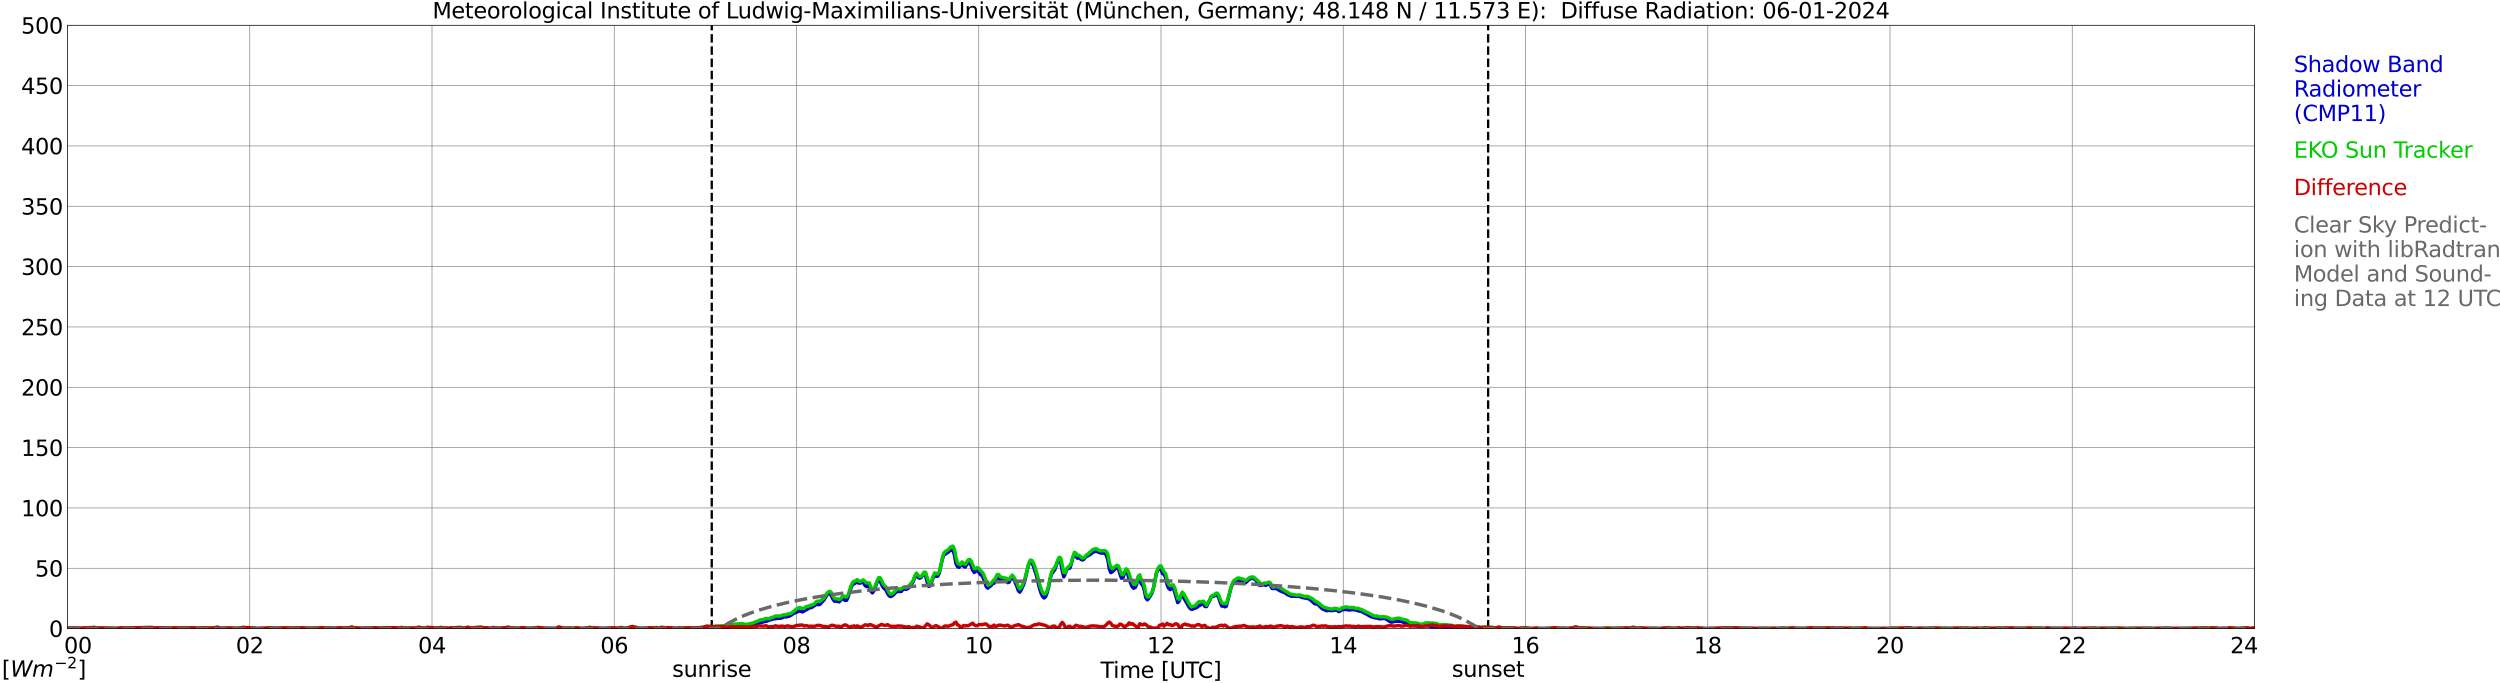 <?xml version="1.0" encoding="utf-8" standalone="no"?>
<!DOCTYPE svg PUBLIC "-//W3C//DTD SVG 1.1//EN"
  "http://www.w3.org/Graphics/SVG/1.1/DTD/svg11.dtd">
<svg xmlns:xlink="http://www.w3.org/1999/xlink" width="1085.4pt" height="296.64pt" viewBox="0 0 1085.4 296.64" xmlns="http://www.w3.org/2000/svg" version="1.1">
 <defs>
  <style type="text/css">*{stroke-linejoin: round; stroke-linecap: butt}</style>
 </defs>
 <g id="figure_1">
  <g id="patch_1">
   <path d="M 0 296.64 
L 1085.4 296.64 
L 1085.4 0 
L 0 0 
z
" style="fill: #ffffff"/>
  </g>
  <g id="axes_1">
   <g id="patch_2">
    <path d="M 29.306 272.909 
L 978.814 272.909 
L 978.814 10.976 
L 29.306 10.976 
z
" style="fill: #ffffff"/>
   </g>
   <g id="patch_3">
    <path d="M 978.814 272.909 
L 978.814 272.909 
L 978.814 10.976 
L 978.814 10.976 
z
" clip-path="url(#pe0b70ef144)" style="fill: #d3d3d3; opacity: 0.25; stroke: #d3d3d3; stroke-linejoin: miter"/>
   </g>
   <g id="matplotlib.axis_1">
    <g id="xtick_1">
     <g id="line2d_1">
      <path d="M 29.306 272.909 
L 29.306 10.976 
" clip-path="url(#pe0b70ef144)" style="fill: none; stroke: #808080; stroke-width: 0.3; stroke-linecap: square"/>
     </g>
     <g id="line2d_2"/>
     <g id="text_1">
      <!--    00 -->
      <g transform="translate(18.733 283.627) scale(0.095 -0.095)">
       <defs>
        <path id="DejaVuSans-20" transform="scale(0.016)"/>
        <path id="DejaVuSans-30" d="M 2034 4250 
Q 1547 4250 1301 3770 
Q 1056 3291 1056 2328 
Q 1056 1369 1301 889 
Q 1547 409 2034 409 
Q 2525 409 2770 889 
Q 3016 1369 3016 2328 
Q 3016 3291 2770 3770 
Q 2525 4250 2034 4250 
z
M 2034 4750 
Q 2819 4750 3233 4129 
Q 3647 3509 3647 2328 
Q 3647 1150 3233 529 
Q 2819 -91 2034 -91 
Q 1250 -91 836 529 
Q 422 1150 422 2328 
Q 422 3509 836 4129 
Q 1250 4750 2034 4750 
z
" transform="scale(0.016)"/>
       </defs>
       <use xlink:href="#DejaVuSans-20"/>
       <use xlink:href="#DejaVuSans-20" transform="translate(31.787 0)"/>
       <use xlink:href="#DejaVuSans-20" transform="translate(63.574 0)"/>
       <use xlink:href="#DejaVuSans-30" transform="translate(95.361 0)"/>
       <use xlink:href="#DejaVuSans-30" transform="translate(158.984 0)"/>
      </g>
     </g>
    </g>
    <g id="xtick_2">
     <g id="line2d_3">
      <path d="M 108.431 272.909 
L 108.431 10.976 
" clip-path="url(#pe0b70ef144)" style="fill: none; stroke: #808080; stroke-width: 0.3; stroke-linecap: square"/>
     </g>
     <g id="line2d_4"/>
     <g id="text_2">
      <!-- 02 -->
      <g transform="translate(102.387 283.627) scale(0.095 -0.095)">
       <defs>
        <path id="DejaVuSans-32" d="M 1228 531 
L 3431 531 
L 3431 0 
L 469 0 
L 469 531 
Q 828 903 1448 1529 
Q 2069 2156 2228 2338 
Q 2531 2678 2651 2914 
Q 2772 3150 2772 3378 
Q 2772 3750 2511 3984 
Q 2250 4219 1831 4219 
Q 1534 4219 1204 4116 
Q 875 4013 500 3803 
L 500 4441 
Q 881 4594 1212 4672 
Q 1544 4750 1819 4750 
Q 2544 4750 2975 4387 
Q 3406 4025 3406 3419 
Q 3406 3131 3298 2873 
Q 3191 2616 2906 2266 
Q 2828 2175 2409 1742 
Q 1991 1309 1228 531 
z
" transform="scale(0.016)"/>
       </defs>
       <use xlink:href="#DejaVuSans-30"/>
       <use xlink:href="#DejaVuSans-32" transform="translate(63.623 0)"/>
      </g>
     </g>
    </g>
    <g id="xtick_3">
     <g id="line2d_5">
      <path d="M 187.557 272.909 
L 187.557 10.976 
" clip-path="url(#pe0b70ef144)" style="fill: none; stroke: #808080; stroke-width: 0.3; stroke-linecap: square"/>
     </g>
     <g id="line2d_6"/>
     <g id="text_3">
      <!-- 04 -->
      <g transform="translate(181.513 283.627) scale(0.095 -0.095)">
       <defs>
        <path id="DejaVuSans-34" d="M 2419 4116 
L 825 1625 
L 2419 1625 
L 2419 4116 
z
M 2253 4666 
L 3047 4666 
L 3047 1625 
L 3713 1625 
L 3713 1100 
L 3047 1100 
L 3047 0 
L 2419 0 
L 2419 1100 
L 313 1100 
L 313 1709 
L 2253 4666 
z
" transform="scale(0.016)"/>
       </defs>
       <use xlink:href="#DejaVuSans-30"/>
       <use xlink:href="#DejaVuSans-34" transform="translate(63.623 0)"/>
      </g>
     </g>
    </g>
    <g id="xtick_4">
     <g id="line2d_7">
      <path d="M 266.683 272.909 
L 266.683 10.976 
" clip-path="url(#pe0b70ef144)" style="fill: none; stroke: #808080; stroke-width: 0.3; stroke-linecap: square"/>
     </g>
     <g id="line2d_8"/>
     <g id="text_4">
      <!-- 06 -->
      <g transform="translate(260.638 283.627) scale(0.095 -0.095)">
       <defs>
        <path id="DejaVuSans-36" d="M 2113 2584 
Q 1688 2584 1439 2293 
Q 1191 2003 1191 1497 
Q 1191 994 1439 701 
Q 1688 409 2113 409 
Q 2538 409 2786 701 
Q 3034 994 3034 1497 
Q 3034 2003 2786 2293 
Q 2538 2584 2113 2584 
z
M 3366 4563 
L 3366 3988 
Q 3128 4100 2886 4159 
Q 2644 4219 2406 4219 
Q 1781 4219 1451 3797 
Q 1122 3375 1075 2522 
Q 1259 2794 1537 2939 
Q 1816 3084 2150 3084 
Q 2853 3084 3261 2657 
Q 3669 2231 3669 1497 
Q 3669 778 3244 343 
Q 2819 -91 2113 -91 
Q 1303 -91 875 529 
Q 447 1150 447 2328 
Q 447 3434 972 4092 
Q 1497 4750 2381 4750 
Q 2619 4750 2861 4703 
Q 3103 4656 3366 4563 
z
" transform="scale(0.016)"/>
       </defs>
       <use xlink:href="#DejaVuSans-30"/>
       <use xlink:href="#DejaVuSans-36" transform="translate(63.623 0)"/>
      </g>
     </g>
    </g>
    <g id="xtick_5">
     <g id="line2d_9">
      <path d="M 345.808 272.909 
L 345.808 10.976 
" clip-path="url(#pe0b70ef144)" style="fill: none; stroke: #808080; stroke-width: 0.3; stroke-linecap: square"/>
     </g>
     <g id="line2d_10"/>
     <g id="text_5">
      <!-- 08 -->
      <g transform="translate(339.764 283.627) scale(0.095 -0.095)">
       <defs>
        <path id="DejaVuSans-38" d="M 2034 2216 
Q 1584 2216 1326 1975 
Q 1069 1734 1069 1313 
Q 1069 891 1326 650 
Q 1584 409 2034 409 
Q 2484 409 2743 651 
Q 3003 894 3003 1313 
Q 3003 1734 2745 1975 
Q 2488 2216 2034 2216 
z
M 1403 2484 
Q 997 2584 770 2862 
Q 544 3141 544 3541 
Q 544 4100 942 4425 
Q 1341 4750 2034 4750 
Q 2731 4750 3128 4425 
Q 3525 4100 3525 3541 
Q 3525 3141 3298 2862 
Q 3072 2584 2669 2484 
Q 3125 2378 3379 2068 
Q 3634 1759 3634 1313 
Q 3634 634 3220 271 
Q 2806 -91 2034 -91 
Q 1263 -91 848 271 
Q 434 634 434 1313 
Q 434 1759 690 2068 
Q 947 2378 1403 2484 
z
M 1172 3481 
Q 1172 3119 1398 2916 
Q 1625 2713 2034 2713 
Q 2441 2713 2670 2916 
Q 2900 3119 2900 3481 
Q 2900 3844 2670 4047 
Q 2441 4250 2034 4250 
Q 1625 4250 1398 4047 
Q 1172 3844 1172 3481 
z
" transform="scale(0.016)"/>
       </defs>
       <use xlink:href="#DejaVuSans-30"/>
       <use xlink:href="#DejaVuSans-38" transform="translate(63.623 0)"/>
      </g>
     </g>
    </g>
    <g id="xtick_6">
     <g id="line2d_11">
      <path d="M 424.934 272.909 
L 424.934 10.976 
" clip-path="url(#pe0b70ef144)" style="fill: none; stroke: #808080; stroke-width: 0.3; stroke-linecap: square"/>
     </g>
     <g id="line2d_12"/>
     <g id="text_6">
      <!-- 10 -->
      <g transform="translate(418.89 283.627) scale(0.095 -0.095)">
       <defs>
        <path id="DejaVuSans-31" d="M 794 531 
L 1825 531 
L 1825 4091 
L 703 3866 
L 703 4441 
L 1819 4666 
L 2450 4666 
L 2450 531 
L 3481 531 
L 3481 0 
L 794 0 
L 794 531 
z
" transform="scale(0.016)"/>
       </defs>
       <use xlink:href="#DejaVuSans-31"/>
       <use xlink:href="#DejaVuSans-30" transform="translate(63.623 0)"/>
      </g>
     </g>
    </g>
    <g id="xtick_7">
     <g id="line2d_13">
      <path d="M 504.06 272.909 
L 504.06 10.976 
" clip-path="url(#pe0b70ef144)" style="fill: none; stroke: #808080; stroke-width: 0.3; stroke-linecap: square"/>
     </g>
     <g id="line2d_14"/>
     <g id="text_7">
      <!-- 12 -->
      <g transform="translate(498.015 283.627) scale(0.095 -0.095)">
       <use xlink:href="#DejaVuSans-31"/>
       <use xlink:href="#DejaVuSans-32" transform="translate(63.623 0)"/>
      </g>
     </g>
    </g>
    <g id="xtick_8">
     <g id="line2d_15">
      <path d="M 583.185 272.909 
L 583.185 10.976 
" clip-path="url(#pe0b70ef144)" style="fill: none; stroke: #808080; stroke-width: 0.3; stroke-linecap: square"/>
     </g>
     <g id="line2d_16"/>
     <g id="text_8">
      <!-- 14 -->
      <g transform="translate(577.141 283.627) scale(0.095 -0.095)">
       <use xlink:href="#DejaVuSans-31"/>
       <use xlink:href="#DejaVuSans-34" transform="translate(63.623 0)"/>
      </g>
     </g>
    </g>
    <g id="xtick_9">
     <g id="line2d_17">
      <path d="M 662.311 272.909 
L 662.311 10.976 
" clip-path="url(#pe0b70ef144)" style="fill: none; stroke: #808080; stroke-width: 0.3; stroke-linecap: square"/>
     </g>
     <g id="line2d_18"/>
     <g id="text_9">
      <!-- 16 -->
      <g transform="translate(656.267 283.627) scale(0.095 -0.095)">
       <use xlink:href="#DejaVuSans-31"/>
       <use xlink:href="#DejaVuSans-36" transform="translate(63.623 0)"/>
      </g>
     </g>
    </g>
    <g id="xtick_10">
     <g id="line2d_19">
      <path d="M 741.437 272.909 
L 741.437 10.976 
" clip-path="url(#pe0b70ef144)" style="fill: none; stroke: #808080; stroke-width: 0.3; stroke-linecap: square"/>
     </g>
     <g id="line2d_20"/>
     <g id="text_10">
      <!-- 18 -->
      <g transform="translate(735.392 283.627) scale(0.095 -0.095)">
       <use xlink:href="#DejaVuSans-31"/>
       <use xlink:href="#DejaVuSans-38" transform="translate(63.623 0)"/>
      </g>
     </g>
    </g>
    <g id="xtick_11">
     <g id="line2d_21">
      <path d="M 820.562 272.909 
L 820.562 10.976 
" clip-path="url(#pe0b70ef144)" style="fill: none; stroke: #808080; stroke-width: 0.3; stroke-linecap: square"/>
     </g>
     <g id="line2d_22"/>
     <g id="text_11">
      <!-- 20 -->
      <g transform="translate(814.518 283.627) scale(0.095 -0.095)">
       <use xlink:href="#DejaVuSans-32"/>
       <use xlink:href="#DejaVuSans-30" transform="translate(63.623 0)"/>
      </g>
     </g>
    </g>
    <g id="xtick_12">
     <g id="line2d_23">
      <path d="M 899.688 272.909 
L 899.688 10.976 
" clip-path="url(#pe0b70ef144)" style="fill: none; stroke: #808080; stroke-width: 0.3; stroke-linecap: square"/>
     </g>
     <g id="line2d_24"/>
     <g id="text_12">
      <!-- 22 -->
      <g transform="translate(893.644 283.627) scale(0.095 -0.095)">
       <use xlink:href="#DejaVuSans-32"/>
       <use xlink:href="#DejaVuSans-32" transform="translate(63.623 0)"/>
      </g>
     </g>
    </g>
    <g id="xtick_13">
     <g id="line2d_25">
      <path d="M 978.814 272.909 
L 978.814 10.976 
" clip-path="url(#pe0b70ef144)" style="fill: none; stroke: #808080; stroke-width: 0.3; stroke-linecap: square"/>
     </g>
     <g id="line2d_26"/>
     <g id="text_13">
      <!-- 24    -->
      <g transform="translate(968.241 283.627) scale(0.095 -0.095)">
       <use xlink:href="#DejaVuSans-32"/>
       <use xlink:href="#DejaVuSans-34" transform="translate(63.623 0)"/>
       <use xlink:href="#DejaVuSans-20" transform="translate(127.246 0)"/>
       <use xlink:href="#DejaVuSans-20" transform="translate(159.033 0)"/>
       <use xlink:href="#DejaVuSans-20" transform="translate(190.82 0)"/>
      </g>
     </g>
    </g>
    <g id="text_14">
     <!-- Time [UTC] -->
     <g transform="translate(477.806 294.322) scale(0.095 -0.095)">
      <defs>
       <path id="DejaVuSans-54" d="M -19 4666 
L 3928 4666 
L 3928 4134 
L 2272 4134 
L 2272 0 
L 1638 0 
L 1638 4134 
L -19 4134 
L -19 4666 
z
" transform="scale(0.016)"/>
       <path id="DejaVuSans-69" d="M 603 3500 
L 1178 3500 
L 1178 0 
L 603 0 
L 603 3500 
z
M 603 4863 
L 1178 4863 
L 1178 4134 
L 603 4134 
L 603 4863 
z
" transform="scale(0.016)"/>
       <path id="DejaVuSans-6d" d="M 3328 2828 
Q 3544 3216 3844 3400 
Q 4144 3584 4550 3584 
Q 5097 3584 5394 3201 
Q 5691 2819 5691 2113 
L 5691 0 
L 5113 0 
L 5113 2094 
Q 5113 2597 4934 2840 
Q 4756 3084 4391 3084 
Q 3944 3084 3684 2787 
Q 3425 2491 3425 1978 
L 3425 0 
L 2847 0 
L 2847 2094 
Q 2847 2600 2669 2842 
Q 2491 3084 2119 3084 
Q 1678 3084 1418 2786 
Q 1159 2488 1159 1978 
L 1159 0 
L 581 0 
L 581 3500 
L 1159 3500 
L 1159 2956 
Q 1356 3278 1631 3431 
Q 1906 3584 2284 3584 
Q 2666 3584 2933 3390 
Q 3200 3197 3328 2828 
z
" transform="scale(0.016)"/>
       <path id="DejaVuSans-65" d="M 3597 1894 
L 3597 1613 
L 953 1613 
Q 991 1019 1311 708 
Q 1631 397 2203 397 
Q 2534 397 2845 478 
Q 3156 559 3463 722 
L 3463 178 
Q 3153 47 2828 -22 
Q 2503 -91 2169 -91 
Q 1331 -91 842 396 
Q 353 884 353 1716 
Q 353 2575 817 3079 
Q 1281 3584 2069 3584 
Q 2775 3584 3186 3129 
Q 3597 2675 3597 1894 
z
M 3022 2063 
Q 3016 2534 2758 2815 
Q 2500 3097 2075 3097 
Q 1594 3097 1305 2825 
Q 1016 2553 972 2059 
L 3022 2063 
z
" transform="scale(0.016)"/>
       <path id="DejaVuSans-5b" d="M 550 4863 
L 1875 4863 
L 1875 4416 
L 1125 4416 
L 1125 -397 
L 1875 -397 
L 1875 -844 
L 550 -844 
L 550 4863 
z
" transform="scale(0.016)"/>
       <path id="DejaVuSans-55" d="M 556 4666 
L 1191 4666 
L 1191 1831 
Q 1191 1081 1462 751 
Q 1734 422 2344 422 
Q 2950 422 3222 751 
Q 3494 1081 3494 1831 
L 3494 4666 
L 4128 4666 
L 4128 1753 
Q 4128 841 3676 375 
Q 3225 -91 2344 -91 
Q 1459 -91 1007 375 
Q 556 841 556 1753 
L 556 4666 
z
" transform="scale(0.016)"/>
       <path id="DejaVuSans-43" d="M 4122 4306 
L 4122 3641 
Q 3803 3938 3442 4084 
Q 3081 4231 2675 4231 
Q 1875 4231 1450 3742 
Q 1025 3253 1025 2328 
Q 1025 1406 1450 917 
Q 1875 428 2675 428 
Q 3081 428 3442 575 
Q 3803 722 4122 1019 
L 4122 359 
Q 3791 134 3420 21 
Q 3050 -91 2638 -91 
Q 1578 -91 968 557 
Q 359 1206 359 2328 
Q 359 3453 968 4101 
Q 1578 4750 2638 4750 
Q 3056 4750 3426 4639 
Q 3797 4528 4122 4306 
z
" transform="scale(0.016)"/>
       <path id="DejaVuSans-5d" d="M 1947 4863 
L 1947 -844 
L 622 -844 
L 622 -397 
L 1369 -397 
L 1369 4416 
L 622 4416 
L 622 4863 
L 1947 4863 
z
" transform="scale(0.016)"/>
      </defs>
      <use xlink:href="#DejaVuSans-54"/>
      <use xlink:href="#DejaVuSans-69" transform="translate(57.959 0)"/>
      <use xlink:href="#DejaVuSans-6d" transform="translate(85.742 0)"/>
      <use xlink:href="#DejaVuSans-65" transform="translate(183.154 0)"/>
      <use xlink:href="#DejaVuSans-20" transform="translate(244.678 0)"/>
      <use xlink:href="#DejaVuSans-5b" transform="translate(276.465 0)"/>
      <use xlink:href="#DejaVuSans-55" transform="translate(315.479 0)"/>
      <use xlink:href="#DejaVuSans-54" transform="translate(388.672 0)"/>
      <use xlink:href="#DejaVuSans-43" transform="translate(443.881 0)"/>
      <use xlink:href="#DejaVuSans-5d" transform="translate(513.705 0)"/>
     </g>
    </g>
   </g>
   <g id="matplotlib.axis_2">
    <g id="ytick_1">
     <g id="line2d_27">
      <path d="M 29.306 272.909 
L 978.814 272.909 
" clip-path="url(#pe0b70ef144)" style="fill: none; stroke: #808080; stroke-width: 0.3; stroke-linecap: square"/>
     </g>
     <g id="line2d_28"/>
     <g id="text_15">
      <!-- 0 -->
      <g transform="translate(21.261 276.518) scale(0.095 -0.095)">
       <use xlink:href="#DejaVuSans-30"/>
      </g>
     </g>
    </g>
    <g id="ytick_2">
     <g id="line2d_29">
      <path d="M 29.306 246.715 
L 978.814 246.715 
" clip-path="url(#pe0b70ef144)" style="fill: none; stroke: #808080; stroke-width: 0.3; stroke-linecap: square"/>
     </g>
     <g id="line2d_30"/>
     <g id="text_16">
      <!-- 50 -->
      <g transform="translate(15.217 250.325) scale(0.095 -0.095)">
       <defs>
        <path id="DejaVuSans-35" d="M 691 4666 
L 3169 4666 
L 3169 4134 
L 1269 4134 
L 1269 2991 
Q 1406 3038 1543 3061 
Q 1681 3084 1819 3084 
Q 2600 3084 3056 2656 
Q 3513 2228 3513 1497 
Q 3513 744 3044 326 
Q 2575 -91 1722 -91 
Q 1428 -91 1123 -41 
Q 819 9 494 109 
L 494 744 
Q 775 591 1075 516 
Q 1375 441 1709 441 
Q 2250 441 2565 725 
Q 2881 1009 2881 1497 
Q 2881 1984 2565 2268 
Q 2250 2553 1709 2553 
Q 1456 2553 1204 2497 
Q 953 2441 691 2322 
L 691 4666 
z
" transform="scale(0.016)"/>
       </defs>
       <use xlink:href="#DejaVuSans-35"/>
       <use xlink:href="#DejaVuSans-30" transform="translate(63.623 0)"/>
      </g>
     </g>
    </g>
    <g id="ytick_3">
     <g id="line2d_31">
      <path d="M 29.306 220.522 
L 978.814 220.522 
" clip-path="url(#pe0b70ef144)" style="fill: none; stroke: #808080; stroke-width: 0.3; stroke-linecap: square"/>
     </g>
     <g id="line2d_32"/>
     <g id="text_17">
      <!-- 100 -->
      <g transform="translate(9.173 224.131) scale(0.095 -0.095)">
       <use xlink:href="#DejaVuSans-31"/>
       <use xlink:href="#DejaVuSans-30" transform="translate(63.623 0)"/>
       <use xlink:href="#DejaVuSans-30" transform="translate(127.246 0)"/>
      </g>
     </g>
    </g>
    <g id="ytick_4">
     <g id="line2d_33">
      <path d="M 29.306 194.329 
L 978.814 194.329 
" clip-path="url(#pe0b70ef144)" style="fill: none; stroke: #808080; stroke-width: 0.3; stroke-linecap: square"/>
     </g>
     <g id="line2d_34"/>
     <g id="text_18">
      <!-- 150 -->
      <g transform="translate(9.173 197.938) scale(0.095 -0.095)">
       <use xlink:href="#DejaVuSans-31"/>
       <use xlink:href="#DejaVuSans-35" transform="translate(63.623 0)"/>
       <use xlink:href="#DejaVuSans-30" transform="translate(127.246 0)"/>
      </g>
     </g>
    </g>
    <g id="ytick_5">
     <g id="line2d_35">
      <path d="M 29.306 168.136 
L 978.814 168.136 
" clip-path="url(#pe0b70ef144)" style="fill: none; stroke: #808080; stroke-width: 0.3; stroke-linecap: square"/>
     </g>
     <g id="line2d_36"/>
     <g id="text_19">
      <!-- 200 -->
      <g transform="translate(9.173 171.745) scale(0.095 -0.095)">
       <use xlink:href="#DejaVuSans-32"/>
       <use xlink:href="#DejaVuSans-30" transform="translate(63.623 0)"/>
       <use xlink:href="#DejaVuSans-30" transform="translate(127.246 0)"/>
      </g>
     </g>
    </g>
    <g id="ytick_6">
     <g id="line2d_37">
      <path d="M 29.306 141.942 
L 978.814 141.942 
" clip-path="url(#pe0b70ef144)" style="fill: none; stroke: #808080; stroke-width: 0.3; stroke-linecap: square"/>
     </g>
     <g id="line2d_38"/>
     <g id="text_20">
      <!-- 250 -->
      <g transform="translate(9.173 145.551) scale(0.095 -0.095)">
       <use xlink:href="#DejaVuSans-32"/>
       <use xlink:href="#DejaVuSans-35" transform="translate(63.623 0)"/>
       <use xlink:href="#DejaVuSans-30" transform="translate(127.246 0)"/>
      </g>
     </g>
    </g>
    <g id="ytick_7">
     <g id="line2d_39">
      <path d="M 29.306 115.749 
L 978.814 115.749 
" clip-path="url(#pe0b70ef144)" style="fill: none; stroke: #808080; stroke-width: 0.3; stroke-linecap: square"/>
     </g>
     <g id="line2d_40"/>
     <g id="text_21">
      <!-- 300 -->
      <g transform="translate(9.173 119.358) scale(0.095 -0.095)">
       <defs>
        <path id="DejaVuSans-33" d="M 2597 2516 
Q 3050 2419 3304 2112 
Q 3559 1806 3559 1356 
Q 3559 666 3084 287 
Q 2609 -91 1734 -91 
Q 1441 -91 1130 -33 
Q 819 25 488 141 
L 488 750 
Q 750 597 1062 519 
Q 1375 441 1716 441 
Q 2309 441 2620 675 
Q 2931 909 2931 1356 
Q 2931 1769 2642 2001 
Q 2353 2234 1838 2234 
L 1294 2234 
L 1294 2753 
L 1863 2753 
Q 2328 2753 2575 2939 
Q 2822 3125 2822 3475 
Q 2822 3834 2567 4026 
Q 2313 4219 1838 4219 
Q 1578 4219 1281 4162 
Q 984 4106 628 3988 
L 628 4550 
Q 988 4650 1302 4700 
Q 1616 4750 1894 4750 
Q 2613 4750 3031 4423 
Q 3450 4097 3450 3541 
Q 3450 3153 3228 2886 
Q 3006 2619 2597 2516 
z
" transform="scale(0.016)"/>
       </defs>
       <use xlink:href="#DejaVuSans-33"/>
       <use xlink:href="#DejaVuSans-30" transform="translate(63.623 0)"/>
       <use xlink:href="#DejaVuSans-30" transform="translate(127.246 0)"/>
      </g>
     </g>
    </g>
    <g id="ytick_8">
     <g id="line2d_41">
      <path d="M 29.306 89.556 
L 978.814 89.556 
" clip-path="url(#pe0b70ef144)" style="fill: none; stroke: #808080; stroke-width: 0.3; stroke-linecap: square"/>
     </g>
     <g id="line2d_42"/>
     <g id="text_22">
      <!-- 350 -->
      <g transform="translate(9.173 93.165) scale(0.095 -0.095)">
       <use xlink:href="#DejaVuSans-33"/>
       <use xlink:href="#DejaVuSans-35" transform="translate(63.623 0)"/>
       <use xlink:href="#DejaVuSans-30" transform="translate(127.246 0)"/>
      </g>
     </g>
    </g>
    <g id="ytick_9">
     <g id="line2d_43">
      <path d="M 29.306 63.362 
L 978.814 63.362 
" clip-path="url(#pe0b70ef144)" style="fill: none; stroke: #808080; stroke-width: 0.3; stroke-linecap: square"/>
     </g>
     <g id="line2d_44"/>
     <g id="text_23">
      <!-- 400 -->
      <g transform="translate(9.173 66.972) scale(0.095 -0.095)">
       <use xlink:href="#DejaVuSans-34"/>
       <use xlink:href="#DejaVuSans-30" transform="translate(63.623 0)"/>
       <use xlink:href="#DejaVuSans-30" transform="translate(127.246 0)"/>
      </g>
     </g>
    </g>
    <g id="ytick_10">
     <g id="line2d_45">
      <path d="M 29.306 37.169 
L 978.814 37.169 
" clip-path="url(#pe0b70ef144)" style="fill: none; stroke: #808080; stroke-width: 0.3; stroke-linecap: square"/>
     </g>
     <g id="line2d_46"/>
     <g id="text_24">
      <!-- 450 -->
      <g transform="translate(9.173 40.778) scale(0.095 -0.095)">
       <use xlink:href="#DejaVuSans-34"/>
       <use xlink:href="#DejaVuSans-35" transform="translate(63.623 0)"/>
       <use xlink:href="#DejaVuSans-30" transform="translate(127.246 0)"/>
      </g>
     </g>
    </g>
    <g id="ytick_11">
     <g id="line2d_47">
      <path d="M 29.306 10.976 
L 978.814 10.976 
" clip-path="url(#pe0b70ef144)" style="fill: none; stroke: #808080; stroke-width: 0.3; stroke-linecap: square"/>
     </g>
     <g id="line2d_48"/>
     <g id="text_25">
      <!-- 500 -->
      <g transform="translate(9.173 14.585) scale(0.095 -0.095)">
       <use xlink:href="#DejaVuSans-35"/>
       <use xlink:href="#DejaVuSans-30" transform="translate(63.623 0)"/>
       <use xlink:href="#DejaVuSans-30" transform="translate(127.246 0)"/>
      </g>
     </g>
    </g>
   </g>
   <g id="line2d_49">
    <path d="M 309.015 272.909 
L 309.015 10.976 
" clip-path="url(#pe0b70ef144)" style="fill: none; stroke-dasharray: 3.7,1.6; stroke-dashoffset: 0; stroke: #000000"/>
   </g>
   <g id="line2d_50">
    <path d="M 646.09 272.909 
L 646.09 10.976 
" clip-path="url(#pe0b70ef144)" style="fill: none; stroke-dasharray: 3.7,1.6; stroke-dashoffset: 0; stroke: #000000"/>
   </g>
   <g id="line2d_51">
    <path d="M 29.306 272.909 
L 311.521 272.804 
L 320.093 271.494 
L 321.411 271.594 
L 322.73 271.693 
L 324.049 271.798 
L 326.027 271.395 
L 327.346 271.091 
L 328.005 270.991 
L 328.665 270.688 
L 329.324 270.688 
L 329.983 270.284 
L 331.302 270.085 
L 331.961 269.781 
L 332.621 269.781 
L 333.94 269.278 
L 335.918 268.671 
L 336.577 268.671 
L 337.236 268.472 
L 339.215 268.372 
L 340.533 267.764 
L 341.193 267.869 
L 342.512 267.565 
L 343.83 266.858 
L 344.49 266.355 
L 347.127 265.25 
L 348.446 265.648 
L 351.083 264.139 
L 351.743 263.835 
L 352.402 263.736 
L 354.38 262.426 
L 355.699 262.526 
L 356.359 262.023 
L 357.018 261.216 
L 357.677 260.614 
L 358.996 258.298 
L 359.655 257.69 
L 360.315 257.79 
L 360.974 258.702 
L 361.634 260.111 
L 362.293 261.017 
L 363.612 261.017 
L 364.271 261.321 
L 365.59 260.011 
L 366.249 260.111 
L 366.909 260.713 
L 367.568 260.614 
L 368.227 259.1 
L 369.546 254.972 
L 370.206 253.662 
L 370.865 253.463 
L 371.524 252.955 
L 372.184 252.855 
L 372.843 253.159 
L 373.502 253.159 
L 374.162 252.855 
L 374.821 252.955 
L 375.481 254.065 
L 376.14 254.668 
L 376.799 254.264 
L 377.459 254.872 
L 378.118 256.685 
L 378.777 257.392 
L 379.437 256.48 
L 380.756 252.855 
L 381.415 251.949 
L 382.074 252.253 
L 382.734 253.761 
L 383.393 254.972 
L 384.712 256.281 
L 385.371 257.69 
L 386.031 258.702 
L 386.69 259 
L 387.349 258.702 
L 388.009 258.193 
L 388.668 257.392 
L 389.328 256.884 
L 390.646 256.784 
L 391.306 256.784 
L 391.965 255.977 
L 392.624 255.679 
L 393.284 255.878 
L 393.943 255.679 
L 394.603 255.171 
L 395.262 254.065 
L 395.921 253.259 
L 396.581 252.253 
L 397.24 250.136 
L 397.899 249.832 
L 398.559 250.639 
L 399.218 251.043 
L 399.878 250.739 
L 401.196 248.926 
L 401.856 249.832 
L 402.515 252.656 
L 403.175 254.568 
L 403.834 254.369 
L 405.153 250.739 
L 405.812 249.832 
L 406.471 250.236 
L 407.131 250.136 
L 407.79 248.827 
L 409.109 242.781 
L 409.768 240.969 
L 411.746 239.659 
L 412.406 239.057 
L 413.725 238.753 
L 414.384 240.969 
L 415.043 244.693 
L 415.703 246.003 
L 416.362 246.307 
L 417.022 245.605 
L 417.681 244.693 
L 418.34 245.804 
L 419 246.207 
L 420.318 244.295 
L 420.978 244.494 
L 421.637 245.5 
L 422.297 247.517 
L 422.956 248.523 
L 423.615 248.02 
L 424.275 247.716 
L 424.934 248.423 
L 425.593 249.33 
L 426.253 249.832 
L 426.912 250.943 
L 428.231 254.773 
L 428.89 255.375 
L 429.55 254.668 
L 430.209 254.369 
L 430.869 253.358 
L 431.528 253.259 
L 432.847 250.639 
L 433.506 250.844 
L 434.165 251.75 
L 434.825 252.048 
L 436.144 252.048 
L 436.803 252.253 
L 437.462 252.955 
L 438.122 252.756 
L 438.781 251.142 
L 439.44 250.44 
L 440.1 251.546 
L 441.419 254.369 
L 442.078 256.381 
L 442.737 257.088 
L 443.397 256.082 
L 444.716 253.06 
L 446.034 247.313 
L 446.694 244.798 
L 447.353 243.892 
L 448.012 244.395 
L 448.672 245.804 
L 449.991 249.932 
L 451.309 255.475 
L 451.969 257.491 
L 452.628 258.901 
L 453.287 259.608 
L 453.947 259.1 
L 454.606 257.392 
L 455.266 254.872 
L 455.925 251.346 
L 456.584 249.131 
L 457.903 247.417 
L 459.222 243.688 
L 459.881 242.477 
L 460.541 244.19 
L 461.2 247.92 
L 461.859 250.44 
L 462.519 249.026 
L 463.178 247.114 
L 464.497 246.611 
L 465.156 244.693 
L 465.816 241.974 
L 466.475 240.665 
L 467.794 242.378 
L 468.453 241.974 
L 469.113 242.682 
L 469.772 243.085 
L 470.431 242.986 
L 471.091 242.074 
L 471.75 241.571 
L 473.069 240.869 
L 473.728 240.466 
L 474.388 239.759 
L 475.706 239.355 
L 476.366 239.455 
L 477.685 240.062 
L 479.663 240.162 
L 480.322 241.068 
L 480.981 243.085 
L 481.641 247.114 
L 482.3 248.622 
L 482.96 248.224 
L 484.278 246.915 
L 484.938 246.307 
L 485.597 246.915 
L 486.256 249.33 
L 486.916 251.043 
L 487.575 250.739 
L 488.235 248.827 
L 488.894 248.224 
L 489.553 248.926 
L 490.213 251.546 
L 491.532 254.773 
L 492.191 255.375 
L 492.85 255.071 
L 493.51 253.662 
L 494.169 250.739 
L 494.828 251.645 
L 495.488 253.463 
L 496.147 254.165 
L 496.807 256.281 
L 497.466 259.503 
L 498.125 260.409 
L 498.785 259.707 
L 500.103 257.591 
L 500.763 255.375 
L 502.082 248.827 
L 502.741 247.213 
L 504.06 247.213 
L 504.719 249.026 
L 505.379 249.33 
L 506.038 250.639 
L 506.697 253.861 
L 507.357 255.375 
L 508.016 255.977 
L 508.675 255.375 
L 509.335 255.275 
L 509.994 256.989 
L 511.313 261.619 
L 511.972 260.918 
L 512.632 258.702 
L 513.291 258.398 
L 515.929 263.029 
L 516.588 264.04 
L 517.247 264.543 
L 517.907 264.443 
L 518.566 264.04 
L 519.226 263.94 
L 519.885 263.537 
L 520.544 262.929 
L 521.204 262.73 
L 521.863 262.023 
L 522.522 262.327 
L 523.182 263.333 
L 523.841 263.333 
L 524.501 261.923 
L 525.16 260.813 
L 525.819 259.1 
L 527.138 258.801 
L 527.797 258.193 
L 528.457 258.298 
L 529.116 259.503 
L 529.776 261.52 
L 530.435 263.133 
L 531.094 263.133 
L 531.754 263.432 
L 532.413 263.233 
L 534.391 255.375 
L 535.051 253.662 
L 535.71 252.756 
L 537.688 251.849 
L 540.326 253.159 
L 540.985 252.855 
L 542.304 251.546 
L 542.963 251.242 
L 543.623 251.142 
L 544.282 251.242 
L 544.941 251.546 
L 545.601 252.452 
L 546.26 253.06 
L 546.919 254.165 
L 547.579 254.165 
L 548.898 253.761 
L 549.557 254.165 
L 550.216 253.761 
L 550.876 253.562 
L 551.535 254.165 
L 552.195 255.375 
L 552.854 255.574 
L 553.513 255.375 
L 554.832 255.878 
L 555.491 256.381 
L 558.129 257.491 
L 558.788 258.094 
L 560.107 258.597 
L 560.766 258.901 
L 561.426 258.702 
L 562.085 258.901 
L 564.063 258.901 
L 565.382 259.404 
L 568.02 259.906 
L 568.679 260.21 
L 570.657 262.023 
L 571.317 262.227 
L 571.976 262.227 
L 573.295 263.537 
L 573.954 264.239 
L 575.932 265.145 
L 577.251 264.946 
L 577.91 265.145 
L 579.889 264.846 
L 580.548 264.946 
L 581.207 265.548 
L 581.867 265.25 
L 582.526 264.742 
L 583.185 264.742 
L 583.845 264.543 
L 585.823 264.846 
L 587.142 264.642 
L 589.12 264.946 
L 589.779 265.25 
L 591.098 265.449 
L 592.417 266.156 
L 593.736 266.858 
L 595.054 267.665 
L 597.032 268.267 
L 597.692 268.267 
L 599.011 268.671 
L 600.989 268.472 
L 601.648 268.671 
L 603.626 269.98 
L 604.286 270.085 
L 605.604 269.781 
L 606.923 269.682 
L 608.242 269.781 
L 610.879 270.688 
L 611.539 271.091 
L 613.517 271.594 
L 616.814 271.997 
L 617.473 271.898 
L 618.133 271.594 
L 619.451 271.693 
L 620.111 271.693 
L 621.429 272.097 
L 626.045 272.196 
L 628.023 272.5 
L 628.683 272.401 
L 630.001 272.704 
L 633.298 272.804 
L 633.958 272.904 
L 634.617 272.804 
L 635.936 272.909 
L 978.154 272.909 
L 978.154 272.909 
" clip-path="url(#pe0b70ef144)" style="fill: none; stroke: #0000cc; stroke-width: 1.5; stroke-linecap: square"/>
   </g>
   <g id="line2d_52">
    <path d="M 28.646 272.729 
L 29.306 272.762 
L 29.965 272.576 
L 30.625 272.763 
L 31.943 272.579 
L 33.262 272.736 
L 33.921 272.635 
L 35.24 272.757 
L 39.197 272.48 
L 39.856 272.558 
L 40.515 272.396 
L 43.153 272.685 
L 47.109 272.667 
L 48.428 272.756 
L 49.747 272.744 
L 51.065 272.813 
L 52.384 272.643 
L 64.912 272.456 
L 66.231 272.462 
L 66.89 272.618 
L 68.209 272.685 
L 68.869 272.511 
L 69.528 272.595 
L 70.187 272.563 
L 71.506 272.656 
L 80.737 272.577 
L 82.056 272.568 
L 82.716 272.663 
L 83.375 272.552 
L 86.013 272.715 
L 87.991 272.546 
L 89.969 272.658 
L 91.947 272.731 
L 93.925 272.391 
L 94.584 272.343 
L 95.903 272.793 
L 97.881 272.634 
L 103.156 272.79 
L 105.794 272.385 
L 107.113 272.542 
L 107.772 272.465 
L 110.41 272.67 
L 111.728 272.89 
L 113.707 272.739 
L 114.366 272.787 
L 117.003 272.626 
L 120.3 272.691 
L 121.619 272.587 
L 122.938 272.643 
L 125.575 272.598 
L 126.894 272.687 
L 129.532 272.555 
L 132.829 272.712 
L 138.763 272.675 
L 139.422 272.569 
L 142.06 272.648 
L 144.038 272.604 
L 144.697 272.738 
L 148.654 272.564 
L 149.972 272.627 
L 151.291 272.551 
L 151.951 272.528 
L 152.61 272.228 
L 153.929 272.598 
L 157.226 272.782 
L 158.544 272.617 
L 159.204 272.719 
L 162.501 272.531 
L 163.819 272.702 
L 168.435 272.492 
L 169.094 272.628 
L 169.754 272.525 
L 173.71 272.605 
L 174.37 272.405 
L 175.029 272.605 
L 177.007 272.679 
L 180.304 272.723 
L 181.623 272.348 
L 184.26 272.688 
L 185.579 272.374 
L 186.238 272.477 
L 187.557 272.478 
L 188.876 272.697 
L 189.535 272.565 
L 190.195 272.624 
L 191.513 272.414 
L 192.173 272.599 
L 192.832 272.557 
L 194.81 272.801 
L 195.47 272.725 
L 196.129 272.512 
L 196.788 272.648 
L 197.448 272.65 
L 198.107 272.47 
L 200.085 272.449 
L 202.063 272.742 
L 202.723 272.393 
L 203.382 272.398 
L 204.042 272.615 
L 207.339 272.424 
L 208.657 272.319 
L 210.635 272.614 
L 211.295 272.538 
L 212.614 272.859 
L 213.932 272.469 
L 214.592 272.497 
L 215.251 272.68 
L 215.91 272.648 
L 217.229 272.748 
L 217.889 272.626 
L 218.548 272.701 
L 220.526 272.318 
L 221.845 272.554 
L 222.504 272.547 
L 223.164 272.698 
L 223.823 272.663 
L 224.482 272.812 
L 225.801 272.74 
L 226.461 272.523 
L 227.12 272.598 
L 227.779 272.521 
L 228.439 272.751 
L 229.098 272.837 
L 230.417 272.756 
L 231.076 272.832 
L 231.736 272.624 
L 233.714 272.427 
L 235.033 272.582 
L 235.692 272.723 
L 237.011 272.875 
L 238.989 272.955 
L 239.648 272.814 
L 240.308 272.809 
L 240.967 272.921 
L 241.626 272.74 
L 242.286 272.323 
L 242.945 272.275 
L 243.604 272.516 
L 244.264 272.556 
L 244.923 272.846 
L 245.583 272.708 
L 246.242 272.771 
L 246.901 272.672 
L 248.22 272.77 
L 248.88 272.862 
L 250.198 272.544 
L 252.176 272.903 
L 253.495 272.828 
L 255.473 272.53 
L 256.133 272.369 
L 256.792 272.584 
L 261.408 272.85 
L 262.726 272.863 
L 265.364 272.559 
L 266.023 272.719 
L 266.683 272.614 
L 267.342 272.795 
L 268.002 272.831 
L 269.32 272.498 
L 269.98 272.463 
L 270.639 272.755 
L 271.298 272.866 
L 271.958 272.639 
L 272.617 272.569 
L 274.595 272.003 
L 275.255 272.328 
L 275.914 272.306 
L 277.233 272.738 
L 277.892 272.868 
L 279.211 272.791 
L 281.189 272.717 
L 281.849 272.557 
L 282.508 272.663 
L 285.145 272.475 
L 285.805 272.672 
L 286.464 272.672 
L 287.124 272.4 
L 288.442 272.483 
L 289.102 272.621 
L 289.761 272.502 
L 291.739 272.58 
L 293.058 272.844 
L 295.036 272.591 
L 296.355 272.703 
L 297.014 272.587 
L 298.333 272.713 
L 298.992 272.607 
L 302.289 272.586 
L 302.949 272.472 
L 303.608 272.613 
L 304.267 272.425 
L 305.586 272.328 
L 306.246 272.031 
L 306.905 271.897 
L 308.224 271.995 
L 308.883 272.175 
L 309.543 271.996 
L 314.158 271.655 
L 314.818 271.494 
L 315.477 271.583 
L 316.796 271.369 
L 317.455 271.102 
L 322.071 270.742 
L 322.73 270.816 
L 323.39 271.102 
L 324.708 271.021 
L 325.368 270.776 
L 326.686 270.531 
L 328.005 270.002 
L 328.665 269.823 
L 329.983 269.168 
L 331.302 269.002 
L 331.961 268.702 
L 332.621 268.529 
L 333.28 268.633 
L 333.94 268.608 
L 334.599 268.222 
L 335.918 267.843 
L 336.577 267.465 
L 337.236 267.412 
L 337.896 267.525 
L 339.215 267.288 
L 339.874 267.014 
L 341.193 266.882 
L 341.852 266.606 
L 343.171 266.408 
L 344.49 265.524 
L 345.808 264.367 
L 347.127 263.737 
L 348.446 264.114 
L 349.105 264.164 
L 349.765 263.494 
L 350.424 263.234 
L 351.083 263.182 
L 351.743 262.779 
L 352.402 262.723 
L 353.062 262.459 
L 353.721 261.943 
L 354.38 261.203 
L 355.04 260.977 
L 355.699 261.151 
L 356.359 260.747 
L 357.677 259.665 
L 358.337 258.71 
L 358.996 257.509 
L 359.655 256.99 
L 360.315 256.724 
L 360.974 257.287 
L 361.634 258.695 
L 362.293 259.777 
L 362.952 260.041 
L 363.612 259.987 
L 364.271 260.293 
L 364.93 260.058 
L 365.59 259.104 
L 366.249 258.731 
L 366.909 259.082 
L 367.568 259.2 
L 368.227 258.185 
L 369.546 254.134 
L 370.206 252.785 
L 370.865 252.282 
L 371.524 252.168 
L 372.184 251.651 
L 372.843 252.285 
L 373.502 252.484 
L 374.821 251.763 
L 376.14 253.076 
L 376.799 253.003 
L 377.459 253.142 
L 378.118 255.024 
L 378.777 256.025 
L 379.437 255.528 
L 381.415 250.81 
L 382.074 250.818 
L 382.734 251.923 
L 383.393 253.43 
L 384.053 254.273 
L 384.712 254.843 
L 385.371 255.974 
L 386.031 257.46 
L 386.69 257.995 
L 387.349 257.766 
L 388.009 257.232 
L 389.328 255.796 
L 389.987 255.624 
L 390.646 255.72 
L 391.306 255.691 
L 391.965 255.08 
L 392.624 254.882 
L 393.284 255.177 
L 393.943 255.011 
L 395.921 252.81 
L 396.581 251.736 
L 397.24 249.913 
L 397.899 248.805 
L 398.559 249.703 
L 399.218 250.367 
L 399.878 250.238 
L 400.537 249.491 
L 401.196 248.402 
L 401.856 248.483 
L 403.175 252.846 
L 403.834 253.238 
L 404.493 252.171 
L 405.153 250.121 
L 405.812 248.741 
L 407.131 249.207 
L 407.79 248.206 
L 408.45 245.715 
L 409.109 242.505 
L 409.768 240.097 
L 410.428 239.397 
L 411.746 238.641 
L 412.406 237.767 
L 413.065 237.293 
L 413.725 237.087 
L 414.384 238.478 
L 415.043 241.903 
L 415.703 244.406 
L 416.362 244.967 
L 417.022 245.17 
L 417.681 243.967 
L 419 245.054 
L 420.318 243.085 
L 420.978 242.846 
L 421.637 243.535 
L 422.956 246.873 
L 423.615 246.791 
L 424.275 246.452 
L 424.934 246.709 
L 425.593 247.575 
L 426.253 248.191 
L 426.912 249.084 
L 428.89 254.07 
L 429.55 253.82 
L 430.209 253.441 
L 430.869 252.468 
L 432.187 251.096 
L 432.847 249.557 
L 433.506 249.402 
L 434.165 250.217 
L 434.825 250.634 
L 436.144 250.927 
L 436.803 251.003 
L 437.462 251.474 
L 438.122 251.607 
L 439.44 249.681 
L 440.1 250.395 
L 441.419 252.907 
L 442.078 254.632 
L 442.737 255.69 
L 443.397 254.977 
L 444.716 252.291 
L 446.694 244.381 
L 447.353 243.142 
L 448.012 243.322 
L 448.672 244.424 
L 449.331 246.075 
L 450.65 250.761 
L 451.309 253.451 
L 451.969 255.62 
L 452.628 257.142 
L 453.287 257.949 
L 453.947 257.759 
L 454.606 256.478 
L 455.266 254.291 
L 455.925 250.984 
L 456.584 248.291 
L 457.244 247.164 
L 457.903 246.344 
L 458.563 245.044 
L 459.222 243.223 
L 459.881 241.907 
L 460.541 242.279 
L 461.859 248.527 
L 462.519 248.668 
L 463.178 246.765 
L 463.838 245.997 
L 464.497 245.574 
L 465.156 244.337 
L 465.816 241.598 
L 466.475 239.792 
L 467.134 240.132 
L 467.794 241.132 
L 468.453 241.038 
L 469.772 242.268 
L 470.431 242.252 
L 471.091 241.683 
L 471.75 240.88 
L 472.409 240.558 
L 473.069 239.838 
L 473.728 239.327 
L 474.388 238.583 
L 475.706 238.217 
L 476.366 238.403 
L 477.025 238.872 
L 477.685 239.19 
L 479.663 239.051 
L 480.322 239.395 
L 480.981 240.657 
L 481.641 244.271 
L 482.3 246.409 
L 482.96 246.866 
L 484.938 245.426 
L 485.597 245.697 
L 486.916 249.301 
L 487.575 249.52 
L 488.894 246.985 
L 489.553 247.402 
L 490.213 249.049 
L 490.872 251.285 
L 492.191 253.674 
L 492.85 253.785 
L 493.51 252.915 
L 494.169 250.268 
L 494.828 249.566 
L 495.488 251.637 
L 496.147 252.589 
L 496.807 254.257 
L 497.466 257.767 
L 498.125 259.241 
L 498.785 259.063 
L 499.444 258.003 
L 500.103 257.236 
L 500.763 255.448 
L 502.082 248.61 
L 502.741 246.727 
L 503.4 245.789 
L 504.06 245.691 
L 505.379 248.275 
L 506.038 248.935 
L 506.697 251.586 
L 507.357 253.698 
L 508.016 254.213 
L 509.335 253.883 
L 509.994 255.082 
L 511.313 259.833 
L 511.972 260.172 
L 513.291 257.069 
L 513.95 257.806 
L 516.588 262.699 
L 517.247 263.476 
L 518.566 263.057 
L 519.226 262.608 
L 519.885 261.811 
L 520.544 261.21 
L 521.204 261.378 
L 522.522 260.992 
L 523.182 262.003 
L 523.841 262.802 
L 524.501 261.54 
L 525.16 260.608 
L 525.819 259.069 
L 526.479 258.377 
L 527.138 258.37 
L 527.797 257.594 
L 528.457 257.502 
L 529.116 258.341 
L 529.776 260.179 
L 530.435 261.64 
L 531.094 262.045 
L 531.754 261.929 
L 532.413 262.098 
L 533.073 260.023 
L 534.391 255.226 
L 535.051 253.172 
L 535.71 252.044 
L 537.029 251.157 
L 537.688 250.87 
L 539.007 251.343 
L 539.666 251.342 
L 540.326 251.815 
L 540.985 251.942 
L 542.304 250.884 
L 542.963 250.591 
L 543.623 250.486 
L 544.282 250.524 
L 545.601 251.691 
L 546.26 252.271 
L 546.919 253.008 
L 547.579 253.417 
L 548.238 253.412 
L 548.898 253.119 
L 549.557 253.257 
L 550.876 252.692 
L 551.535 253.062 
L 552.195 254.448 
L 552.854 254.942 
L 553.513 254.689 
L 554.173 254.569 
L 555.491 255.069 
L 556.151 255.39 
L 558.129 256.653 
L 559.448 257.423 
L 560.107 257.913 
L 562.085 258.224 
L 562.745 258.425 
L 563.404 258.419 
L 564.063 258.246 
L 566.701 259.008 
L 567.36 258.854 
L 568.02 259.013 
L 569.998 260.082 
L 571.317 261.239 
L 571.976 261.385 
L 572.635 261.841 
L 573.295 262.538 
L 574.613 263.517 
L 576.592 264.168 
L 578.57 264.443 
L 579.229 264.091 
L 580.548 264.231 
L 581.207 264.659 
L 581.867 264.501 
L 582.526 263.904 
L 583.185 263.846 
L 583.845 263.573 
L 584.504 263.472 
L 585.164 263.677 
L 586.482 263.768 
L 587.142 263.714 
L 587.801 263.789 
L 588.46 264.081 
L 589.779 264.152 
L 590.439 264.458 
L 591.098 264.619 
L 596.373 267.299 
L 597.032 267.476 
L 597.692 267.398 
L 599.011 267.798 
L 599.67 267.844 
L 600.329 267.735 
L 602.307 267.96 
L 603.626 268.691 
L 604.286 268.913 
L 606.923 268.37 
L 607.582 268.387 
L 608.242 268.705 
L 610.879 269.273 
L 612.198 270.303 
L 614.836 270.461 
L 616.814 270.996 
L 617.473 271 
L 618.792 270.443 
L 619.451 270.474 
L 620.111 270.384 
L 621.429 270.53 
L 622.089 270.453 
L 622.748 270.67 
L 623.408 270.599 
L 624.067 270.865 
L 624.726 271.257 
L 627.364 271.169 
L 628.683 271.285 
L 629.342 271.483 
L 630.001 271.413 
L 631.32 271.816 
L 631.98 271.883 
L 632.639 271.739 
L 634.617 271.78 
L 635.936 272.009 
L 637.255 272.137 
L 638.573 272.081 
L 640.552 272.278 
L 641.211 272.144 
L 643.189 272.463 
L 643.848 272.331 
L 646.486 272.337 
L 649.123 272.562 
L 649.783 272.668 
L 650.442 272.286 
L 652.42 272.563 
L 655.717 272.661 
L 656.377 272.561 
L 657.695 272.72 
L 659.014 272.896 
L 659.674 272.851 
L 660.333 272.657 
L 661.652 272.652 
L 662.311 272.502 
L 663.63 272.773 
L 665.608 272.898 
L 666.927 272.711 
L 667.586 272.74 
L 668.246 272.929 
L 668.905 272.998 
L 671.542 272.824 
L 673.521 272.797 
L 674.839 272.509 
L 677.477 272.792 
L 678.796 272.737 
L 680.114 272.841 
L 681.433 272.772 
L 682.752 272.64 
L 684.071 272.207 
L 686.049 272.643 
L 687.368 272.58 
L 689.346 272.745 
L 690.005 272.714 
L 691.324 272.841 
L 695.28 272.881 
L 695.939 272.87 
L 696.599 272.729 
L 699.896 272.81 
L 706.49 272.669 
L 707.149 272.716 
L 709.127 272.373 
L 711.105 272.762 
L 712.424 272.559 
L 714.402 272.8 
L 716.38 272.783 
L 718.358 272.789 
L 719.677 272.859 
L 720.996 272.92 
L 722.315 272.694 
L 722.974 272.736 
L 723.633 272.512 
L 726.93 272.803 
L 728.909 272.523 
L 729.568 272.811 
L 731.546 272.713 
L 732.205 272.523 
L 732.865 272.484 
L 734.184 272.645 
L 736.162 272.657 
L 736.821 272.556 
L 738.14 272.789 
L 738.799 272.737 
L 740.777 272.948 
L 750.668 272.648 
L 751.987 272.584 
L 755.284 272.706 
L 762.537 272.879 
L 763.856 272.785 
L 771.768 272.836 
L 772.428 272.876 
L 773.087 272.723 
L 774.406 272.69 
L 775.725 272.816 
L 778.362 272.609 
L 780.34 272.807 
L 782.978 272.834 
L 784.956 272.707 
L 785.615 272.728 
L 786.275 272.553 
L 787.593 272.643 
L 791.55 272.636 
L 792.209 272.709 
L 793.528 272.654 
L 794.847 272.692 
L 795.506 272.604 
L 796.825 272.707 
L 798.143 272.768 
L 798.803 272.628 
L 800.122 272.744 
L 802.759 272.768 
L 803.419 272.635 
L 804.078 272.84 
L 806.056 272.753 
L 809.353 272.696 
L 810.012 272.528 
L 810.672 272.808 
L 813.969 272.879 
L 815.947 272.888 
L 818.584 272.835 
L 820.562 272.855 
L 821.222 272.74 
L 825.178 272.743 
L 828.475 272.594 
L 829.134 272.536 
L 830.453 272.867 
L 833.091 272.8 
L 836.388 272.788 
L 841.003 272.665 
L 841.663 272.829 
L 842.322 272.741 
L 843.641 272.79 
L 844.959 272.754 
L 845.619 272.825 
L 846.938 272.812 
L 851.553 272.689 
L 852.213 272.817 
L 853.531 272.665 
L 855.51 272.812 
L 857.488 272.827 
L 858.806 272.728 
L 860.125 272.892 
L 860.785 272.689 
L 862.103 272.656 
L 864.741 272.821 
L 868.697 272.658 
L 869.357 272.775 
L 870.675 272.655 
L 871.335 272.62 
L 871.994 272.732 
L 873.313 272.641 
L 875.291 272.76 
L 876.61 272.751 
L 877.929 272.779 
L 881.225 272.679 
L 882.544 272.752 
L 883.863 272.712 
L 884.522 272.803 
L 885.182 272.681 
L 887.819 272.859 
L 888.479 272.65 
L 889.138 272.618 
L 889.797 272.781 
L 894.413 272.857 
L 895.072 273.014 
L 895.732 272.796 
L 897.051 272.862 
L 897.71 272.905 
L 898.369 272.789 
L 899.688 272.871 
L 901.007 272.589 
L 901.666 272.873 
L 909.579 272.698 
L 910.238 272.819 
L 919.469 272.734 
L 922.107 272.846 
L 924.085 272.886 
L 924.745 272.798 
L 926.063 272.813 
L 928.041 272.768 
L 929.36 272.867 
L 930.02 272.757 
L 931.338 272.781 
L 931.998 272.813 
L 932.657 272.716 
L 933.316 272.811 
L 933.976 272.771 
L 934.635 272.854 
L 935.954 272.828 
L 937.273 272.835 
L 938.592 272.772 
L 939.251 272.828 
L 939.91 272.691 
L 944.526 272.871 
L 945.845 272.852 
L 951.12 272.788 
L 952.438 272.811 
L 953.098 272.67 
L 955.076 272.74 
L 955.735 272.626 
L 956.395 272.724 
L 957.054 272.588 
L 957.714 272.575 
L 959.032 272.834 
L 959.692 272.653 
L 961.67 272.673 
L 962.329 272.584 
L 962.989 272.906 
L 963.648 272.861 
L 964.967 272.947 
L 965.626 272.747 
L 966.285 272.89 
L 966.945 272.812 
L 967.604 272.614 
L 968.264 272.539 
L 968.923 272.777 
L 969.582 272.679 
L 972.22 272.952 
L 972.879 272.732 
L 973.539 272.784 
L 974.857 272.525 
L 976.176 272.704 
L 976.836 272.929 
L 978.154 272.687 
L 978.154 272.687 
" clip-path="url(#pe0b70ef144)" style="fill: none; stroke: #00cc00; stroke-width: 1.5; stroke-linecap: square"/>
   </g>
   <g id="line2d_53">
    <path d="M 29.306 272.762 
L 29.965 272.576 
L 30.625 272.763 
L 31.943 272.579 
L 33.262 272.736 
L 33.921 272.635 
L 35.24 272.757 
L 39.197 272.48 
L 39.856 272.558 
L 40.515 272.396 
L 43.153 272.685 
L 47.109 272.667 
L 48.428 272.756 
L 49.747 272.744 
L 51.065 272.813 
L 52.384 272.643 
L 64.912 272.456 
L 66.231 272.462 
L 66.89 272.618 
L 68.209 272.685 
L 68.869 272.511 
L 69.528 272.595 
L 70.187 272.563 
L 71.506 272.656 
L 80.737 272.577 
L 82.056 272.568 
L 82.716 272.663 
L 83.375 272.552 
L 86.013 272.715 
L 87.991 272.546 
L 89.969 272.658 
L 91.947 272.731 
L 93.925 272.391 
L 94.584 272.343 
L 95.903 272.793 
L 97.881 272.634 
L 103.156 272.79 
L 105.794 272.385 
L 107.113 272.542 
L 107.772 272.465 
L 110.41 272.67 
L 111.728 272.89 
L 113.707 272.739 
L 114.366 272.787 
L 117.003 272.626 
L 120.3 272.691 
L 121.619 272.587 
L 122.938 272.643 
L 125.575 272.598 
L 126.894 272.687 
L 129.532 272.555 
L 132.829 272.712 
L 138.763 272.675 
L 139.422 272.569 
L 142.06 272.648 
L 144.038 272.604 
L 144.697 272.738 
L 148.654 272.564 
L 149.972 272.627 
L 151.291 272.551 
L 151.951 272.528 
L 152.61 272.228 
L 153.929 272.598 
L 157.226 272.782 
L 158.544 272.617 
L 159.204 272.719 
L 162.501 272.531 
L 163.819 272.702 
L 168.435 272.492 
L 169.094 272.628 
L 169.754 272.525 
L 173.71 272.605 
L 174.37 272.405 
L 175.029 272.605 
L 177.007 272.679 
L 180.304 272.723 
L 181.623 272.348 
L 184.26 272.688 
L 185.579 272.374 
L 186.238 272.477 
L 187.557 272.478 
L 188.876 272.697 
L 189.535 272.565 
L 190.195 272.624 
L 191.513 272.414 
L 192.173 272.599 
L 192.832 272.557 
L 194.81 272.801 
L 195.47 272.725 
L 196.129 272.512 
L 196.788 272.648 
L 197.448 272.65 
L 198.107 272.47 
L 200.085 272.449 
L 202.063 272.742 
L 202.723 272.393 
L 203.382 272.398 
L 204.042 272.615 
L 207.339 272.424 
L 208.657 272.319 
L 210.635 272.614 
L 211.295 272.538 
L 212.614 272.859 
L 213.932 272.469 
L 214.592 272.497 
L 215.251 272.68 
L 215.91 272.648 
L 217.229 272.748 
L 217.889 272.626 
L 218.548 272.701 
L 220.526 272.318 
L 221.845 272.554 
L 222.504 272.547 
L 223.164 272.698 
L 223.823 272.663 
L 224.482 272.812 
L 225.801 272.74 
L 226.461 272.523 
L 227.12 272.598 
L 227.779 272.521 
L 228.439 272.751 
L 229.098 272.837 
L 230.417 272.756 
L 231.076 272.832 
L 231.736 272.624 
L 233.714 272.427 
L 235.033 272.582 
L 235.692 272.723 
L 240.967 272.897 
L 241.626 272.74 
L 242.286 272.323 
L 242.945 272.275 
L 243.604 272.516 
L 244.264 272.556 
L 244.923 272.846 
L 245.583 272.708 
L 246.242 272.771 
L 246.901 272.672 
L 248.22 272.77 
L 248.88 272.862 
L 250.198 272.544 
L 252.176 272.903 
L 253.495 272.828 
L 255.473 272.53 
L 256.133 272.369 
L 256.792 272.584 
L 261.408 272.85 
L 262.726 272.863 
L 265.364 272.559 
L 266.023 272.719 
L 266.683 272.614 
L 267.342 272.795 
L 268.002 272.831 
L 269.32 272.498 
L 269.98 272.463 
L 270.639 272.755 
L 271.298 272.866 
L 271.958 272.639 
L 272.617 272.569 
L 274.595 272.003 
L 275.255 272.328 
L 275.914 272.306 
L 277.233 272.738 
L 277.892 272.868 
L 279.211 272.791 
L 281.189 272.717 
L 281.849 272.557 
L 282.508 272.663 
L 285.145 272.475 
L 285.805 272.672 
L 286.464 272.672 
L 287.124 272.4 
L 288.442 272.483 
L 289.102 272.621 
L 289.761 272.502 
L 291.739 272.58 
L 293.058 272.844 
L 295.036 272.591 
L 296.355 272.703 
L 297.014 272.587 
L 298.333 272.713 
L 298.992 272.607 
L 302.289 272.586 
L 302.949 272.472 
L 303.608 272.613 
L 304.267 272.425 
L 305.586 272.328 
L 306.246 272.031 
L 306.905 271.897 
L 308.224 271.995 
L 308.883 272.18 
L 310.861 271.977 
L 313.499 272.079 
L 314.158 272.163 
L 314.818 272.002 
L 315.477 272.191 
L 316.796 272.281 
L 317.455 272.013 
L 318.774 272.255 
L 319.433 272.192 
L 320.093 272.31 
L 320.752 272.131 
L 326.686 272.249 
L 328.005 271.92 
L 328.665 272.044 
L 329.324 271.662 
L 330.643 271.824 
L 331.961 271.829 
L 332.621 271.657 
L 333.28 272.064 
L 333.94 272.238 
L 334.599 272.057 
L 335.918 272.081 
L 336.577 271.703 
L 337.896 271.962 
L 338.555 271.969 
L 339.215 271.825 
L 339.874 271.855 
L 340.533 272.068 
L 341.852 271.751 
L 342.512 271.824 
L 343.171 272.055 
L 344.49 272.077 
L 345.808 271.523 
L 346.468 271.551 
L 347.127 271.396 
L 348.446 271.375 
L 349.105 271.823 
L 349.765 271.662 
L 350.424 271.7 
L 351.083 271.952 
L 351.743 271.852 
L 353.721 271.923 
L 355.04 271.46 
L 356.359 271.632 
L 357.018 271.898 
L 359.655 272.208 
L 360.974 271.494 
L 361.634 271.493 
L 362.952 271.932 
L 364.271 271.881 
L 364.93 272.254 
L 365.59 272.002 
L 366.249 271.529 
L 366.909 271.278 
L 367.568 271.496 
L 368.227 271.994 
L 368.887 272.199 
L 370.865 271.728 
L 371.524 272.122 
L 372.184 271.705 
L 372.843 272.035 
L 373.502 272.233 
L 374.162 272.229 
L 375.481 271.312 
L 376.14 271.317 
L 376.799 271.647 
L 377.459 271.179 
L 378.118 271.248 
L 380.096 272.147 
L 380.756 272.267 
L 381.415 271.77 
L 382.734 271.07 
L 383.393 271.368 
L 384.053 271.503 
L 384.712 271.471 
L 385.371 271.193 
L 386.031 271.667 
L 386.69 271.903 
L 388.009 271.948 
L 388.668 271.969 
L 389.987 271.749 
L 390.646 271.845 
L 391.306 271.816 
L 392.624 272.112 
L 393.943 272.241 
L 394.603 272.052 
L 395.262 272.504 
L 396.581 272.392 
L 397.24 272.686 
L 397.899 271.881 
L 398.559 271.972 
L 399.878 272.408 
L 400.537 272.567 
L 401.196 272.385 
L 402.515 270.863 
L 403.175 271.187 
L 404.493 272.424 
L 405.153 272.291 
L 405.812 271.817 
L 406.471 271.64 
L 407.79 272.288 
L 408.45 272.82 
L 409.109 272.632 
L 409.768 272.037 
L 410.428 271.74 
L 411.746 271.89 
L 413.065 271.35 
L 413.725 271.244 
L 414.384 270.418 
L 415.043 270.118 
L 415.703 271.311 
L 416.362 271.569 
L 417.022 272.474 
L 417.681 272.182 
L 418.34 271.558 
L 419 271.755 
L 419.659 271.662 
L 420.318 271.698 
L 421.637 270.944 
L 422.297 270.573 
L 422.956 271.259 
L 423.615 271.68 
L 424.275 271.645 
L 424.934 271.195 
L 425.593 271.154 
L 426.253 271.267 
L 427.572 270.891 
L 428.231 270.949 
L 428.89 271.604 
L 429.55 272.061 
L 430.209 271.98 
L 430.869 272.019 
L 431.528 271.389 
L 432.187 271.956 
L 432.847 271.827 
L 433.506 271.467 
L 434.165 271.376 
L 436.144 271.788 
L 437.462 271.428 
L 438.122 271.761 
L 438.781 272.453 
L 440.759 271.543 
L 441.419 271.446 
L 442.078 271.16 
L 443.397 271.804 
L 444.716 272.14 
L 445.375 272.555 
L 446.034 272.365 
L 446.694 272.492 
L 449.331 271.163 
L 449.991 271.26 
L 450.65 270.914 
L 451.309 270.885 
L 453.947 271.568 
L 455.266 272.328 
L 455.925 272.547 
L 456.584 272.069 
L 457.244 271.848 
L 457.903 271.835 
L 458.563 272.552 
L 459.881 272.338 
L 460.541 270.997 
L 461.2 270.227 
L 461.859 270.996 
L 462.519 272.551 
L 463.178 272.56 
L 463.838 271.991 
L 464.497 271.872 
L 465.156 272.553 
L 465.816 272.533 
L 467.134 271.47 
L 467.794 271.663 
L 468.453 271.973 
L 469.113 271.879 
L 469.772 272.091 
L 470.431 272.175 
L 471.091 272.518 
L 471.75 272.218 
L 472.409 272.194 
L 473.069 271.878 
L 474.388 271.733 
L 476.366 271.857 
L 477.025 272.022 
L 479.003 272.112 
L 479.663 271.798 
L 480.322 271.236 
L 480.981 270.48 
L 481.641 270.066 
L 482.3 270.696 
L 482.96 271.55 
L 483.619 271.821 
L 484.278 271.858 
L 484.938 272.028 
L 485.597 271.691 
L 486.256 270.948 
L 486.916 271.167 
L 487.575 271.69 
L 488.235 272.36 
L 488.894 271.67 
L 489.553 271.384 
L 490.213 270.412 
L 490.872 271.034 
L 491.532 270.717 
L 493.51 272.162 
L 494.169 272.438 
L 494.828 270.83 
L 496.147 271.333 
L 496.807 270.885 
L 497.466 271.172 
L 498.785 272.265 
L 499.444 272.211 
L 500.763 272.836 
L 501.422 272.621 
L 502.082 272.692 
L 502.741 272.423 
L 503.4 271.485 
L 504.06 271.386 
L 504.719 270.923 
L 505.379 271.854 
L 506.697 270.633 
L 507.357 271.231 
L 508.016 271.145 
L 508.675 271.605 
L 509.335 271.517 
L 509.994 271.003 
L 510.654 270.791 
L 511.313 271.122 
L 511.972 272.163 
L 512.632 272.752 
L 513.291 271.581 
L 513.95 271.107 
L 514.61 270.951 
L 515.269 271.33 
L 515.929 271.296 
L 517.247 271.842 
L 517.907 271.712 
L 518.566 271.926 
L 519.885 271.183 
L 520.544 271.19 
L 521.204 271.556 
L 521.863 272.071 
L 522.522 271.574 
L 523.182 271.579 
L 523.841 272.378 
L 525.819 272.879 
L 526.479 272.286 
L 527.138 272.477 
L 528.457 272.113 
L 529.116 271.746 
L 530.435 271.416 
L 531.094 271.82 
L 531.754 271.406 
L 532.413 271.774 
L 533.073 272.318 
L 533.732 272.663 
L 534.391 272.76 
L 535.71 272.198 
L 536.369 272.038 
L 537.688 271.93 
L 538.348 271.845 
L 539.007 271.899 
L 539.666 271.595 
L 540.326 271.565 
L 540.985 271.995 
L 542.304 272.247 
L 544.282 272.191 
L 544.941 272.406 
L 545.601 272.148 
L 546.26 272.12 
L 546.919 271.752 
L 547.579 272.16 
L 548.238 272.355 
L 548.898 272.266 
L 549.557 272.001 
L 550.216 272.128 
L 550.876 272.038 
L 551.535 271.806 
L 552.195 271.982 
L 552.854 272.277 
L 553.513 272.222 
L 554.173 271.903 
L 556.151 271.614 
L 557.47 272.014 
L 558.129 272.07 
L 558.788 271.839 
L 560.107 272.225 
L 560.766 271.992 
L 562.745 272.433 
L 563.404 272.427 
L 564.723 272.152 
L 566.701 272.414 
L 567.36 272.056 
L 568.679 272.071 
L 569.998 271.471 
L 570.657 271.511 
L 571.317 271.921 
L 571.976 272.066 
L 572.635 271.92 
L 573.295 271.91 
L 573.954 271.726 
L 574.613 271.883 
L 575.273 271.697 
L 577.251 272.202 
L 577.91 272.107 
L 578.57 272.306 
L 579.229 272.054 
L 580.548 272.194 
L 581.207 272.019 
L 581.867 272.16 
L 584.504 271.739 
L 585.164 271.845 
L 585.823 271.792 
L 587.142 271.981 
L 587.801 271.956 
L 588.46 272.143 
L 589.12 272.078 
L 589.779 271.811 
L 590.439 272.017 
L 591.098 272.078 
L 593.076 271.979 
L 595.054 271.962 
L 596.373 272.239 
L 597.692 272.039 
L 599.011 272.036 
L 599.67 272.182 
L 600.989 272.224 
L 602.307 271.795 
L 603.626 271.62 
L 604.945 271.798 
L 606.264 271.731 
L 606.923 271.597 
L 607.582 271.614 
L 608.242 271.833 
L 609.561 271.743 
L 610.22 271.454 
L 611.539 271.594 
L 612.198 271.922 
L 612.858 271.767 
L 615.495 271.582 
L 617.473 272.011 
L 618.133 271.991 
L 618.792 271.658 
L 619.451 271.69 
L 622.089 271.265 
L 622.748 271.582 
L 623.408 271.511 
L 624.067 271.677 
L 624.726 271.969 
L 626.045 271.796 
L 626.705 271.653 
L 629.342 271.792 
L 630.001 271.618 
L 631.32 272.02 
L 631.98 271.988 
L 632.639 271.844 
L 634.617 271.884 
L 640.552 272.278 
L 641.211 272.144 
L 643.189 272.463 
L 643.848 272.331 
L 646.486 272.337 
L 649.123 272.562 
L 649.783 272.668 
L 650.442 272.286 
L 652.42 272.563 
L 655.717 272.661 
L 656.377 272.561 
L 657.695 272.72 
L 659.014 272.896 
L 659.674 272.851 
L 660.333 272.657 
L 661.652 272.652 
L 662.311 272.502 
L 663.63 272.773 
L 665.608 272.898 
L 666.927 272.711 
L 667.586 272.74 
L 668.246 272.888 
L 668.905 272.82 
L 670.224 272.902 
L 674.18 272.659 
L 674.839 272.509 
L 677.477 272.792 
L 678.796 272.737 
L 680.114 272.841 
L 681.433 272.772 
L 682.752 272.64 
L 684.071 272.207 
L 686.049 272.643 
L 687.368 272.58 
L 689.346 272.745 
L 690.005 272.714 
L 691.324 272.841 
L 695.28 272.881 
L 695.939 272.87 
L 696.599 272.729 
L 699.896 272.81 
L 706.49 272.669 
L 707.149 272.716 
L 709.127 272.373 
L 711.105 272.762 
L 712.424 272.559 
L 714.402 272.8 
L 716.38 272.783 
L 718.358 272.789 
L 719.677 272.859 
L 720.996 272.897 
L 722.315 272.694 
L 722.974 272.736 
L 723.633 272.512 
L 726.93 272.803 
L 728.909 272.523 
L 729.568 272.811 
L 731.546 272.713 
L 732.205 272.523 
L 732.865 272.484 
L 734.184 272.645 
L 736.162 272.657 
L 736.821 272.556 
L 738.14 272.789 
L 738.799 272.737 
L 740.118 272.908 
L 743.415 272.788 
L 744.734 272.782 
L 747.371 272.731 
L 748.031 272.564 
L 749.349 272.569 
L 754.624 272.629 
L 755.943 272.728 
L 758.581 272.732 
L 762.537 272.879 
L 763.856 272.785 
L 771.768 272.836 
L 772.428 272.876 
L 773.087 272.723 
L 774.406 272.69 
L 775.725 272.816 
L 778.362 272.609 
L 780.34 272.807 
L 782.978 272.834 
L 784.956 272.707 
L 785.615 272.728 
L 786.275 272.553 
L 787.593 272.643 
L 791.55 272.636 
L 792.209 272.709 
L 793.528 272.654 
L 794.847 272.692 
L 795.506 272.604 
L 796.825 272.707 
L 798.143 272.768 
L 798.803 272.628 
L 800.122 272.744 
L 802.759 272.768 
L 803.419 272.635 
L 804.078 272.84 
L 806.056 272.753 
L 809.353 272.696 
L 810.012 272.528 
L 810.672 272.808 
L 813.969 272.879 
L 815.947 272.888 
L 818.584 272.835 
L 820.562 272.855 
L 821.222 272.74 
L 825.178 272.743 
L 828.475 272.594 
L 829.134 272.536 
L 830.453 272.867 
L 833.091 272.8 
L 836.388 272.788 
L 841.003 272.665 
L 841.663 272.829 
L 842.322 272.741 
L 843.641 272.79 
L 844.959 272.754 
L 845.619 272.825 
L 846.938 272.812 
L 851.553 272.689 
L 852.213 272.817 
L 853.531 272.665 
L 855.51 272.812 
L 857.488 272.827 
L 858.806 272.728 
L 860.125 272.892 
L 860.785 272.689 
L 862.103 272.656 
L 864.741 272.821 
L 868.697 272.658 
L 869.357 272.775 
L 870.675 272.655 
L 871.335 272.62 
L 871.994 272.732 
L 873.313 272.641 
L 875.291 272.76 
L 876.61 272.751 
L 877.929 272.779 
L 881.225 272.679 
L 882.544 272.752 
L 883.863 272.712 
L 884.522 272.803 
L 885.182 272.681 
L 887.819 272.859 
L 888.479 272.65 
L 889.138 272.618 
L 889.797 272.781 
L 900.347 272.774 
L 901.007 272.589 
L 901.666 272.873 
L 909.579 272.698 
L 910.238 272.819 
L 919.469 272.734 
L 922.107 272.846 
L 924.085 272.886 
L 924.745 272.798 
L 926.063 272.813 
L 928.041 272.768 
L 929.36 272.867 
L 930.02 272.757 
L 931.338 272.781 
L 931.998 272.813 
L 932.657 272.716 
L 933.316 272.811 
L 933.976 272.771 
L 934.635 272.854 
L 935.954 272.828 
L 937.273 272.835 
L 938.592 272.772 
L 939.251 272.828 
L 939.91 272.691 
L 944.526 272.871 
L 945.845 272.852 
L 951.12 272.788 
L 952.438 272.811 
L 953.098 272.67 
L 955.076 272.74 
L 955.735 272.626 
L 956.395 272.724 
L 957.054 272.588 
L 957.714 272.575 
L 959.032 272.834 
L 959.692 272.653 
L 961.67 272.673 
L 962.329 272.584 
L 962.989 272.906 
L 965.626 272.747 
L 966.285 272.89 
L 966.945 272.812 
L 967.604 272.614 
L 968.264 272.539 
L 968.923 272.777 
L 969.582 272.679 
L 972.22 272.866 
L 972.879 272.732 
L 973.539 272.784 
L 974.857 272.525 
L 976.176 272.704 
L 976.836 272.888 
L 978.154 272.687 
L 978.154 272.687 
" clip-path="url(#pe0b70ef144)" style="fill: none; stroke: #cc0000; stroke-width: 1.5; stroke-linecap: square"/>
   </g>
   <g id="line2d_54">
    <path d="M 29.306 272.909 
L 309.543 272.909 
L 312.839 272.742 
L 316.136 270.61 
L 319.433 268.861 
L 322.73 267.369 
L 326.027 266.075 
L 329.324 264.938 
L 335.918 263.018 
L 342.512 261.446 
L 349.105 260.126 
L 355.699 258.997 
L 365.59 257.579 
L 375.481 256.415 
L 385.371 255.447 
L 398.559 254.399 
L 411.746 253.575 
L 428.231 252.805 
L 444.716 252.282 
L 461.2 251.979 
L 477.685 251.883 
L 494.169 251.989 
L 510.654 252.302 
L 527.138 252.835 
L 543.623 253.618 
L 556.81 254.453 
L 569.998 255.516 
L 579.889 256.497 
L 589.779 257.679 
L 599.67 259.12 
L 606.264 260.268 
L 612.858 261.614 
L 619.451 263.22 
L 626.045 265.189 
L 629.342 266.359 
L 632.639 267.694 
L 635.936 269.24 
L 642.53 272.909 
L 975.517 272.909 
L 975.517 272.909 
" clip-path="url(#pe0b70ef144)" style="fill: none; stroke-dasharray: 5.55,2.4; stroke-dashoffset: 0; stroke: #696969; stroke-width: 1.5"/>
   </g>
   <g id="patch_4">
    <path d="M 29.306 272.909 
L 29.306 10.976 
" style="fill: none; stroke: #000000; stroke-width: 0.3; stroke-linejoin: miter; stroke-linecap: square"/>
   </g>
   <g id="patch_5">
    <path d="M 978.814 272.909 
L 978.814 10.976 
" style="fill: none; stroke: #000000; stroke-width: 0.3; stroke-linejoin: miter; stroke-linecap: square"/>
   </g>
   <g id="patch_6">
    <path d="M 29.306 272.909 
L 978.814 272.909 
" style="fill: none; stroke: #000000; stroke-width: 0.3; stroke-linejoin: miter; stroke-linecap: square"/>
   </g>
   <g id="patch_7">
    <path d="M 29.306 10.976 
L 978.814 10.976 
" style="fill: none; stroke: #000000; stroke-width: 0.3; stroke-linejoin: miter; stroke-linecap: square"/>
   </g>
   <g id="text_26">
    <!-- sunrise -->
    <g transform="translate(291.85 293.863) scale(0.095 -0.095)">
     <defs>
      <path id="DejaVuSans-73" d="M 2834 3397 
L 2834 2853 
Q 2591 2978 2328 3040 
Q 2066 3103 1784 3103 
Q 1356 3103 1142 2972 
Q 928 2841 928 2578 
Q 928 2378 1081 2264 
Q 1234 2150 1697 2047 
L 1894 2003 
Q 2506 1872 2764 1633 
Q 3022 1394 3022 966 
Q 3022 478 2636 193 
Q 2250 -91 1575 -91 
Q 1294 -91 989 -36 
Q 684 19 347 128 
L 347 722 
Q 666 556 975 473 
Q 1284 391 1588 391 
Q 1994 391 2212 530 
Q 2431 669 2431 922 
Q 2431 1156 2273 1281 
Q 2116 1406 1581 1522 
L 1381 1569 
Q 847 1681 609 1914 
Q 372 2147 372 2553 
Q 372 3047 722 3315 
Q 1072 3584 1716 3584 
Q 2034 3584 2315 3537 
Q 2597 3491 2834 3397 
z
" transform="scale(0.016)"/>
      <path id="DejaVuSans-75" d="M 544 1381 
L 544 3500 
L 1119 3500 
L 1119 1403 
Q 1119 906 1312 657 
Q 1506 409 1894 409 
Q 2359 409 2629 706 
Q 2900 1003 2900 1516 
L 2900 3500 
L 3475 3500 
L 3475 0 
L 2900 0 
L 2900 538 
Q 2691 219 2414 64 
Q 2138 -91 1772 -91 
Q 1169 -91 856 284 
Q 544 659 544 1381 
z
M 1991 3584 
L 1991 3584 
z
" transform="scale(0.016)"/>
      <path id="DejaVuSans-6e" d="M 3513 2113 
L 3513 0 
L 2938 0 
L 2938 2094 
Q 2938 2591 2744 2837 
Q 2550 3084 2163 3084 
Q 1697 3084 1428 2787 
Q 1159 2491 1159 1978 
L 1159 0 
L 581 0 
L 581 3500 
L 1159 3500 
L 1159 2956 
Q 1366 3272 1645 3428 
Q 1925 3584 2291 3584 
Q 2894 3584 3203 3211 
Q 3513 2838 3513 2113 
z
" transform="scale(0.016)"/>
      <path id="DejaVuSans-72" d="M 2631 2963 
Q 2534 3019 2420 3045 
Q 2306 3072 2169 3072 
Q 1681 3072 1420 2755 
Q 1159 2438 1159 1844 
L 1159 0 
L 581 0 
L 581 3500 
L 1159 3500 
L 1159 2956 
Q 1341 3275 1631 3429 
Q 1922 3584 2338 3584 
Q 2397 3584 2469 3576 
Q 2541 3569 2628 3553 
L 2631 2963 
z
" transform="scale(0.016)"/>
     </defs>
     <use xlink:href="#DejaVuSans-73"/>
     <use xlink:href="#DejaVuSans-75" transform="translate(52.1 0)"/>
     <use xlink:href="#DejaVuSans-6e" transform="translate(115.479 0)"/>
     <use xlink:href="#DejaVuSans-72" transform="translate(178.857 0)"/>
     <use xlink:href="#DejaVuSans-69" transform="translate(219.971 0)"/>
     <use xlink:href="#DejaVuSans-73" transform="translate(247.754 0)"/>
     <use xlink:href="#DejaVuSans-65" transform="translate(299.854 0)"/>
    </g>
   </g>
   <g id="text_27">
    <!-- sunset -->
    <g transform="translate(630.336 293.863) scale(0.095 -0.095)">
     <defs>
      <path id="DejaVuSans-74" d="M 1172 4494 
L 1172 3500 
L 2356 3500 
L 2356 3053 
L 1172 3053 
L 1172 1153 
Q 1172 725 1289 603 
Q 1406 481 1766 481 
L 2356 481 
L 2356 0 
L 1766 0 
Q 1100 0 847 248 
Q 594 497 594 1153 
L 594 3053 
L 172 3053 
L 172 3500 
L 594 3500 
L 594 4494 
L 1172 4494 
z
" transform="scale(0.016)"/>
     </defs>
     <use xlink:href="#DejaVuSans-73"/>
     <use xlink:href="#DejaVuSans-75" transform="translate(52.1 0)"/>
     <use xlink:href="#DejaVuSans-6e" transform="translate(115.479 0)"/>
     <use xlink:href="#DejaVuSans-73" transform="translate(178.857 0)"/>
     <use xlink:href="#DejaVuSans-65" transform="translate(230.957 0)"/>
     <use xlink:href="#DejaVuSans-74" transform="translate(292.48 0)"/>
    </g>
   </g>
   <g id="text_28">
    <!-- [$Wm^{-2}$] -->
    <g transform="translate(0.821 293.863) scale(0.095 -0.095)">
     <defs>
      <path id="DejaVuSans-Oblique-57" d="M 616 4666 
L 1228 4666 
L 1453 697 
L 3213 4666 
L 3916 4666 
L 4147 697 
L 5888 4666 
L 6528 4666 
L 4453 0 
L 3659 0 
L 3444 3891 
L 1697 0 
L 903 0 
L 616 4666 
z
" transform="scale(0.016)"/>
      <path id="DejaVuSans-Oblique-6d" d="M 5747 2113 
L 5338 0 
L 4763 0 
L 5166 2094 
Q 5191 2228 5203 2325 
Q 5216 2422 5216 2491 
Q 5216 2772 5059 2928 
Q 4903 3084 4622 3084 
Q 4203 3084 3875 2770 
Q 3547 2456 3450 1953 
L 3066 0 
L 2491 0 
L 2900 2094 
Q 2925 2209 2937 2307 
Q 2950 2406 2950 2484 
Q 2950 2769 2794 2926 
Q 2638 3084 2363 3084 
Q 1938 3084 1609 2770 
Q 1281 2456 1184 1953 
L 800 0 
L 225 0 
L 909 3500 
L 1484 3500 
L 1375 2956 
Q 1609 3263 1923 3423 
Q 2238 3584 2597 3584 
Q 2978 3584 3223 3384 
Q 3469 3184 3519 2828 
Q 3781 3197 4126 3390 
Q 4472 3584 4856 3584 
Q 5306 3584 5551 3325 
Q 5797 3066 5797 2591 
Q 5797 2488 5784 2364 
Q 5772 2241 5747 2113 
z
" transform="scale(0.016)"/>
      <path id="DejaVuSans-2212" d="M 678 2272 
L 4684 2272 
L 4684 1741 
L 678 1741 
L 678 2272 
z
" transform="scale(0.016)"/>
     </defs>
     <use xlink:href="#DejaVuSans-5b" transform="translate(0 0.766)"/>
     <use xlink:href="#DejaVuSans-Oblique-57" transform="translate(39.014 0.766)"/>
     <use xlink:href="#DejaVuSans-Oblique-6d" transform="translate(137.891 0.766)"/>
     <use xlink:href="#DejaVuSans-2212" transform="translate(239.953 39.047) scale(0.7)"/>
     <use xlink:href="#DejaVuSans-32" transform="translate(298.605 39.047) scale(0.7)"/>
     <use xlink:href="#DejaVuSans-5d" transform="translate(345.875 0.766)"/>
    </g>
   </g>
   <g id="text_29">
    <!-- Shadow Band  -->
    <g style="fill: #0000cc" transform="translate(995.905 31.291) scale(0.095 -0.095)">
     <defs>
      <path id="DejaVuSans-53" d="M 3425 4513 
L 3425 3897 
Q 3066 4069 2747 4153 
Q 2428 4238 2131 4238 
Q 1616 4238 1336 4038 
Q 1056 3838 1056 3469 
Q 1056 3159 1242 3001 
Q 1428 2844 1947 2747 
L 2328 2669 
Q 3034 2534 3370 2195 
Q 3706 1856 3706 1288 
Q 3706 609 3251 259 
Q 2797 -91 1919 -91 
Q 1588 -91 1214 -16 
Q 841 59 441 206 
L 441 856 
Q 825 641 1194 531 
Q 1563 422 1919 422 
Q 2459 422 2753 634 
Q 3047 847 3047 1241 
Q 3047 1584 2836 1778 
Q 2625 1972 2144 2069 
L 1759 2144 
Q 1053 2284 737 2584 
Q 422 2884 422 3419 
Q 422 4038 858 4394 
Q 1294 4750 2059 4750 
Q 2388 4750 2728 4690 
Q 3069 4631 3425 4513 
z
" transform="scale(0.016)"/>
      <path id="DejaVuSans-68" d="M 3513 2113 
L 3513 0 
L 2938 0 
L 2938 2094 
Q 2938 2591 2744 2837 
Q 2550 3084 2163 3084 
Q 1697 3084 1428 2787 
Q 1159 2491 1159 1978 
L 1159 0 
L 581 0 
L 581 4863 
L 1159 4863 
L 1159 2956 
Q 1366 3272 1645 3428 
Q 1925 3584 2291 3584 
Q 2894 3584 3203 3211 
Q 3513 2838 3513 2113 
z
" transform="scale(0.016)"/>
      <path id="DejaVuSans-61" d="M 2194 1759 
Q 1497 1759 1228 1600 
Q 959 1441 959 1056 
Q 959 750 1161 570 
Q 1363 391 1709 391 
Q 2188 391 2477 730 
Q 2766 1069 2766 1631 
L 2766 1759 
L 2194 1759 
z
M 3341 1997 
L 3341 0 
L 2766 0 
L 2766 531 
Q 2569 213 2275 61 
Q 1981 -91 1556 -91 
Q 1019 -91 701 211 
Q 384 513 384 1019 
Q 384 1609 779 1909 
Q 1175 2209 1959 2209 
L 2766 2209 
L 2766 2266 
Q 2766 2663 2505 2880 
Q 2244 3097 1772 3097 
Q 1472 3097 1187 3025 
Q 903 2953 641 2809 
L 641 3341 
Q 956 3463 1253 3523 
Q 1550 3584 1831 3584 
Q 2591 3584 2966 3190 
Q 3341 2797 3341 1997 
z
" transform="scale(0.016)"/>
      <path id="DejaVuSans-64" d="M 2906 2969 
L 2906 4863 
L 3481 4863 
L 3481 0 
L 2906 0 
L 2906 525 
Q 2725 213 2448 61 
Q 2172 -91 1784 -91 
Q 1150 -91 751 415 
Q 353 922 353 1747 
Q 353 2572 751 3078 
Q 1150 3584 1784 3584 
Q 2172 3584 2448 3432 
Q 2725 3281 2906 2969 
z
M 947 1747 
Q 947 1113 1208 752 
Q 1469 391 1925 391 
Q 2381 391 2643 752 
Q 2906 1113 2906 1747 
Q 2906 2381 2643 2742 
Q 2381 3103 1925 3103 
Q 1469 3103 1208 2742 
Q 947 2381 947 1747 
z
" transform="scale(0.016)"/>
      <path id="DejaVuSans-6f" d="M 1959 3097 
Q 1497 3097 1228 2736 
Q 959 2375 959 1747 
Q 959 1119 1226 758 
Q 1494 397 1959 397 
Q 2419 397 2687 759 
Q 2956 1122 2956 1747 
Q 2956 2369 2687 2733 
Q 2419 3097 1959 3097 
z
M 1959 3584 
Q 2709 3584 3137 3096 
Q 3566 2609 3566 1747 
Q 3566 888 3137 398 
Q 2709 -91 1959 -91 
Q 1206 -91 779 398 
Q 353 888 353 1747 
Q 353 2609 779 3096 
Q 1206 3584 1959 3584 
z
" transform="scale(0.016)"/>
      <path id="DejaVuSans-77" d="M 269 3500 
L 844 3500 
L 1563 769 
L 2278 3500 
L 2956 3500 
L 3675 769 
L 4391 3500 
L 4966 3500 
L 4050 0 
L 3372 0 
L 2619 2869 
L 1863 0 
L 1184 0 
L 269 3500 
z
" transform="scale(0.016)"/>
      <path id="DejaVuSans-42" d="M 1259 2228 
L 1259 519 
L 2272 519 
Q 2781 519 3026 730 
Q 3272 941 3272 1375 
Q 3272 1813 3026 2020 
Q 2781 2228 2272 2228 
L 1259 2228 
z
M 1259 4147 
L 1259 2741 
L 2194 2741 
Q 2656 2741 2882 2914 
Q 3109 3088 3109 3444 
Q 3109 3797 2882 3972 
Q 2656 4147 2194 4147 
L 1259 4147 
z
M 628 4666 
L 2241 4666 
Q 2963 4666 3353 4366 
Q 3744 4066 3744 3513 
Q 3744 3084 3544 2831 
Q 3344 2578 2956 2516 
Q 3422 2416 3680 2098 
Q 3938 1781 3938 1306 
Q 3938 681 3513 340 
Q 3088 0 2303 0 
L 628 0 
L 628 4666 
z
" transform="scale(0.016)"/>
     </defs>
     <use xlink:href="#DejaVuSans-53"/>
     <use xlink:href="#DejaVuSans-68" transform="translate(63.477 0)"/>
     <use xlink:href="#DejaVuSans-61" transform="translate(126.855 0)"/>
     <use xlink:href="#DejaVuSans-64" transform="translate(188.135 0)"/>
     <use xlink:href="#DejaVuSans-6f" transform="translate(251.611 0)"/>
     <use xlink:href="#DejaVuSans-77" transform="translate(312.793 0)"/>
     <use xlink:href="#DejaVuSans-20" transform="translate(394.58 0)"/>
     <use xlink:href="#DejaVuSans-42" transform="translate(426.367 0)"/>
     <use xlink:href="#DejaVuSans-61" transform="translate(494.971 0)"/>
     <use xlink:href="#DejaVuSans-6e" transform="translate(556.25 0)"/>
     <use xlink:href="#DejaVuSans-64" transform="translate(619.629 0)"/>
     <use xlink:href="#DejaVuSans-20" transform="translate(683.105 0)"/>
    </g>
    <!-- Radiometer  -->
    <g style="fill: #0000cc" transform="translate(995.905 41.929) scale(0.095 -0.095)">
     <defs>
      <path id="DejaVuSans-52" d="M 2841 2188 
Q 3044 2119 3236 1894 
Q 3428 1669 3622 1275 
L 4263 0 
L 3584 0 
L 2988 1197 
Q 2756 1666 2539 1819 
Q 2322 1972 1947 1972 
L 1259 1972 
L 1259 0 
L 628 0 
L 628 4666 
L 2053 4666 
Q 2853 4666 3247 4331 
Q 3641 3997 3641 3322 
Q 3641 2881 3436 2590 
Q 3231 2300 2841 2188 
z
M 1259 4147 
L 1259 2491 
L 2053 2491 
Q 2509 2491 2742 2702 
Q 2975 2913 2975 3322 
Q 2975 3731 2742 3939 
Q 2509 4147 2053 4147 
L 1259 4147 
z
" transform="scale(0.016)"/>
     </defs>
     <use xlink:href="#DejaVuSans-52"/>
     <use xlink:href="#DejaVuSans-61" transform="translate(67.232 0)"/>
     <use xlink:href="#DejaVuSans-64" transform="translate(128.512 0)"/>
     <use xlink:href="#DejaVuSans-69" transform="translate(191.988 0)"/>
     <use xlink:href="#DejaVuSans-6f" transform="translate(219.771 0)"/>
     <use xlink:href="#DejaVuSans-6d" transform="translate(280.953 0)"/>
     <use xlink:href="#DejaVuSans-65" transform="translate(378.365 0)"/>
     <use xlink:href="#DejaVuSans-74" transform="translate(439.889 0)"/>
     <use xlink:href="#DejaVuSans-65" transform="translate(479.098 0)"/>
     <use xlink:href="#DejaVuSans-72" transform="translate(540.621 0)"/>
     <use xlink:href="#DejaVuSans-20" transform="translate(581.734 0)"/>
    </g>
    <!-- (CMP11) -->
    <g style="fill: #0000cc" transform="translate(995.905 52.567) scale(0.095 -0.095)">
     <defs>
      <path id="DejaVuSans-28" d="M 1984 4856 
Q 1566 4138 1362 3434 
Q 1159 2731 1159 2009 
Q 1159 1288 1364 580 
Q 1569 -128 1984 -844 
L 1484 -844 
Q 1016 -109 783 600 
Q 550 1309 550 2009 
Q 550 2706 781 3412 
Q 1013 4119 1484 4856 
L 1984 4856 
z
" transform="scale(0.016)"/>
      <path id="DejaVuSans-4d" d="M 628 4666 
L 1569 4666 
L 2759 1491 
L 3956 4666 
L 4897 4666 
L 4897 0 
L 4281 0 
L 4281 4097 
L 3078 897 
L 2444 897 
L 1241 4097 
L 1241 0 
L 628 0 
L 628 4666 
z
" transform="scale(0.016)"/>
      <path id="DejaVuSans-50" d="M 1259 4147 
L 1259 2394 
L 2053 2394 
Q 2494 2394 2734 2622 
Q 2975 2850 2975 3272 
Q 2975 3691 2734 3919 
Q 2494 4147 2053 4147 
L 1259 4147 
z
M 628 4666 
L 2053 4666 
Q 2838 4666 3239 4311 
Q 3641 3956 3641 3272 
Q 3641 2581 3239 2228 
Q 2838 1875 2053 1875 
L 1259 1875 
L 1259 0 
L 628 0 
L 628 4666 
z
" transform="scale(0.016)"/>
      <path id="DejaVuSans-29" d="M 513 4856 
L 1013 4856 
Q 1481 4119 1714 3412 
Q 1947 2706 1947 2009 
Q 1947 1309 1714 600 
Q 1481 -109 1013 -844 
L 513 -844 
Q 928 -128 1133 580 
Q 1338 1288 1338 2009 
Q 1338 2731 1133 3434 
Q 928 4138 513 4856 
z
" transform="scale(0.016)"/>
     </defs>
     <use xlink:href="#DejaVuSans-28"/>
     <use xlink:href="#DejaVuSans-43" transform="translate(39.014 0)"/>
     <use xlink:href="#DejaVuSans-4d" transform="translate(108.838 0)"/>
     <use xlink:href="#DejaVuSans-50" transform="translate(195.117 0)"/>
     <use xlink:href="#DejaVuSans-31" transform="translate(255.42 0)"/>
     <use xlink:href="#DejaVuSans-31" transform="translate(319.043 0)"/>
     <use xlink:href="#DejaVuSans-29" transform="translate(382.666 0)"/>
    </g>
   </g>
   <g id="text_30">
    <!-- EKO Sun Tracker -->
    <g style="fill: #00cc00" transform="translate(995.905 68.485) scale(0.095 -0.095)">
     <defs>
      <path id="DejaVuSans-45" d="M 628 4666 
L 3578 4666 
L 3578 4134 
L 1259 4134 
L 1259 2753 
L 3481 2753 
L 3481 2222 
L 1259 2222 
L 1259 531 
L 3634 531 
L 3634 0 
L 628 0 
L 628 4666 
z
" transform="scale(0.016)"/>
      <path id="DejaVuSans-4b" d="M 628 4666 
L 1259 4666 
L 1259 2694 
L 3353 4666 
L 4166 4666 
L 1850 2491 
L 4331 0 
L 3500 0 
L 1259 2247 
L 1259 0 
L 628 0 
L 628 4666 
z
" transform="scale(0.016)"/>
      <path id="DejaVuSans-4f" d="M 2522 4238 
Q 1834 4238 1429 3725 
Q 1025 3213 1025 2328 
Q 1025 1447 1429 934 
Q 1834 422 2522 422 
Q 3209 422 3611 934 
Q 4013 1447 4013 2328 
Q 4013 3213 3611 3725 
Q 3209 4238 2522 4238 
z
M 2522 4750 
Q 3503 4750 4090 4092 
Q 4678 3434 4678 2328 
Q 4678 1225 4090 567 
Q 3503 -91 2522 -91 
Q 1538 -91 948 565 
Q 359 1222 359 2328 
Q 359 3434 948 4092 
Q 1538 4750 2522 4750 
z
" transform="scale(0.016)"/>
      <path id="DejaVuSans-63" d="M 3122 3366 
L 3122 2828 
Q 2878 2963 2633 3030 
Q 2388 3097 2138 3097 
Q 1578 3097 1268 2742 
Q 959 2388 959 1747 
Q 959 1106 1268 751 
Q 1578 397 2138 397 
Q 2388 397 2633 464 
Q 2878 531 3122 666 
L 3122 134 
Q 2881 22 2623 -34 
Q 2366 -91 2075 -91 
Q 1284 -91 818 406 
Q 353 903 353 1747 
Q 353 2603 823 3093 
Q 1294 3584 2113 3584 
Q 2378 3584 2631 3529 
Q 2884 3475 3122 3366 
z
" transform="scale(0.016)"/>
      <path id="DejaVuSans-6b" d="M 581 4863 
L 1159 4863 
L 1159 1991 
L 2875 3500 
L 3609 3500 
L 1753 1863 
L 3688 0 
L 2938 0 
L 1159 1709 
L 1159 0 
L 581 0 
L 581 4863 
z
" transform="scale(0.016)"/>
     </defs>
     <use xlink:href="#DejaVuSans-45"/>
     <use xlink:href="#DejaVuSans-4b" transform="translate(63.184 0)"/>
     <use xlink:href="#DejaVuSans-4f" transform="translate(123.26 0)"/>
     <use xlink:href="#DejaVuSans-20" transform="translate(201.971 0)"/>
     <use xlink:href="#DejaVuSans-53" transform="translate(233.758 0)"/>
     <use xlink:href="#DejaVuSans-75" transform="translate(297.234 0)"/>
     <use xlink:href="#DejaVuSans-6e" transform="translate(360.613 0)"/>
     <use xlink:href="#DejaVuSans-20" transform="translate(423.992 0)"/>
     <use xlink:href="#DejaVuSans-54" transform="translate(455.779 0)"/>
     <use xlink:href="#DejaVuSans-72" transform="translate(502.113 0)"/>
     <use xlink:href="#DejaVuSans-61" transform="translate(543.227 0)"/>
     <use xlink:href="#DejaVuSans-63" transform="translate(604.506 0)"/>
     <use xlink:href="#DejaVuSans-6b" transform="translate(659.486 0)"/>
     <use xlink:href="#DejaVuSans-65" transform="translate(713.771 0)"/>
     <use xlink:href="#DejaVuSans-72" transform="translate(775.295 0)"/>
    </g>
   </g>
   <g id="text_31">
    <!-- Difference -->
    <g style="fill: #cc0000" transform="translate(995.905 84.725) scale(0.095 -0.095)">
     <defs>
      <path id="DejaVuSans-44" d="M 1259 4147 
L 1259 519 
L 2022 519 
Q 2988 519 3436 956 
Q 3884 1394 3884 2338 
Q 3884 3275 3436 3711 
Q 2988 4147 2022 4147 
L 1259 4147 
z
M 628 4666 
L 1925 4666 
Q 3281 4666 3915 4102 
Q 4550 3538 4550 2338 
Q 4550 1131 3912 565 
Q 3275 0 1925 0 
L 628 0 
L 628 4666 
z
" transform="scale(0.016)"/>
      <path id="DejaVuSans-66" d="M 2375 4863 
L 2375 4384 
L 1825 4384 
Q 1516 4384 1395 4259 
Q 1275 4134 1275 3809 
L 1275 3500 
L 2222 3500 
L 2222 3053 
L 1275 3053 
L 1275 0 
L 697 0 
L 697 3053 
L 147 3053 
L 147 3500 
L 697 3500 
L 697 3744 
Q 697 4328 969 4595 
Q 1241 4863 1831 4863 
L 2375 4863 
z
" transform="scale(0.016)"/>
     </defs>
     <use xlink:href="#DejaVuSans-44"/>
     <use xlink:href="#DejaVuSans-69" transform="translate(77.002 0)"/>
     <use xlink:href="#DejaVuSans-66" transform="translate(104.785 0)"/>
     <use xlink:href="#DejaVuSans-66" transform="translate(139.99 0)"/>
     <use xlink:href="#DejaVuSans-65" transform="translate(175.195 0)"/>
     <use xlink:href="#DejaVuSans-72" transform="translate(236.719 0)"/>
     <use xlink:href="#DejaVuSans-65" transform="translate(275.582 0)"/>
     <use xlink:href="#DejaVuSans-6e" transform="translate(337.105 0)"/>
     <use xlink:href="#DejaVuSans-63" transform="translate(400.484 0)"/>
     <use xlink:href="#DejaVuSans-65" transform="translate(455.465 0)"/>
    </g>
   </g>
   <g id="text_32">
    <!-- Clear Sky Predict- -->
    <g style="fill: #696969" transform="translate(995.905 100.965) scale(0.095 -0.095)">
     <defs>
      <path id="DejaVuSans-6c" d="M 603 4863 
L 1178 4863 
L 1178 0 
L 603 0 
L 603 4863 
z
" transform="scale(0.016)"/>
      <path id="DejaVuSans-79" d="M 2059 -325 
Q 1816 -950 1584 -1140 
Q 1353 -1331 966 -1331 
L 506 -1331 
L 506 -850 
L 844 -850 
Q 1081 -850 1212 -737 
Q 1344 -625 1503 -206 
L 1606 56 
L 191 3500 
L 800 3500 
L 1894 763 
L 2988 3500 
L 3597 3500 
L 2059 -325 
z
" transform="scale(0.016)"/>
      <path id="DejaVuSans-2d" d="M 313 2009 
L 1997 2009 
L 1997 1497 
L 313 1497 
L 313 2009 
z
" transform="scale(0.016)"/>
     </defs>
     <use xlink:href="#DejaVuSans-43"/>
     <use xlink:href="#DejaVuSans-6c" transform="translate(69.824 0)"/>
     <use xlink:href="#DejaVuSans-65" transform="translate(97.607 0)"/>
     <use xlink:href="#DejaVuSans-61" transform="translate(159.131 0)"/>
     <use xlink:href="#DejaVuSans-72" transform="translate(220.41 0)"/>
     <use xlink:href="#DejaVuSans-20" transform="translate(261.523 0)"/>
     <use xlink:href="#DejaVuSans-53" transform="translate(293.311 0)"/>
     <use xlink:href="#DejaVuSans-6b" transform="translate(356.787 0)"/>
     <use xlink:href="#DejaVuSans-79" transform="translate(411.072 0)"/>
     <use xlink:href="#DejaVuSans-20" transform="translate(470.252 0)"/>
     <use xlink:href="#DejaVuSans-50" transform="translate(502.039 0)"/>
     <use xlink:href="#DejaVuSans-72" transform="translate(560.592 0)"/>
     <use xlink:href="#DejaVuSans-65" transform="translate(599.455 0)"/>
     <use xlink:href="#DejaVuSans-64" transform="translate(660.979 0)"/>
     <use xlink:href="#DejaVuSans-69" transform="translate(724.455 0)"/>
     <use xlink:href="#DejaVuSans-63" transform="translate(752.238 0)"/>
     <use xlink:href="#DejaVuSans-74" transform="translate(807.219 0)"/>
     <use xlink:href="#DejaVuSans-2d" transform="translate(846.428 0)"/>
    </g>
    <!-- ion with libRadtran -->
    <g style="fill: #696969" transform="translate(995.905 111.603) scale(0.095 -0.095)">
     <defs>
      <path id="DejaVuSans-62" d="M 3116 1747 
Q 3116 2381 2855 2742 
Q 2594 3103 2138 3103 
Q 1681 3103 1420 2742 
Q 1159 2381 1159 1747 
Q 1159 1113 1420 752 
Q 1681 391 2138 391 
Q 2594 391 2855 752 
Q 3116 1113 3116 1747 
z
M 1159 2969 
Q 1341 3281 1617 3432 
Q 1894 3584 2278 3584 
Q 2916 3584 3314 3078 
Q 3713 2572 3713 1747 
Q 3713 922 3314 415 
Q 2916 -91 2278 -91 
Q 1894 -91 1617 61 
Q 1341 213 1159 525 
L 1159 0 
L 581 0 
L 581 4863 
L 1159 4863 
L 1159 2969 
z
" transform="scale(0.016)"/>
     </defs>
     <use xlink:href="#DejaVuSans-69"/>
     <use xlink:href="#DejaVuSans-6f" transform="translate(27.783 0)"/>
     <use xlink:href="#DejaVuSans-6e" transform="translate(88.965 0)"/>
     <use xlink:href="#DejaVuSans-20" transform="translate(152.344 0)"/>
     <use xlink:href="#DejaVuSans-77" transform="translate(184.131 0)"/>
     <use xlink:href="#DejaVuSans-69" transform="translate(265.918 0)"/>
     <use xlink:href="#DejaVuSans-74" transform="translate(293.701 0)"/>
     <use xlink:href="#DejaVuSans-68" transform="translate(332.91 0)"/>
     <use xlink:href="#DejaVuSans-20" transform="translate(396.289 0)"/>
     <use xlink:href="#DejaVuSans-6c" transform="translate(428.076 0)"/>
     <use xlink:href="#DejaVuSans-69" transform="translate(455.859 0)"/>
     <use xlink:href="#DejaVuSans-62" transform="translate(483.643 0)"/>
     <use xlink:href="#DejaVuSans-52" transform="translate(547.119 0)"/>
     <use xlink:href="#DejaVuSans-61" transform="translate(614.352 0)"/>
     <use xlink:href="#DejaVuSans-64" transform="translate(675.631 0)"/>
     <use xlink:href="#DejaVuSans-74" transform="translate(739.107 0)"/>
     <use xlink:href="#DejaVuSans-72" transform="translate(778.316 0)"/>
     <use xlink:href="#DejaVuSans-61" transform="translate(819.43 0)"/>
     <use xlink:href="#DejaVuSans-6e" transform="translate(880.709 0)"/>
    </g>
    <!-- Model and Sound- -->
    <g style="fill: #696969" transform="translate(995.905 122.241) scale(0.095 -0.095)">
     <use xlink:href="#DejaVuSans-4d"/>
     <use xlink:href="#DejaVuSans-6f" transform="translate(86.279 0)"/>
     <use xlink:href="#DejaVuSans-64" transform="translate(147.461 0)"/>
     <use xlink:href="#DejaVuSans-65" transform="translate(210.938 0)"/>
     <use xlink:href="#DejaVuSans-6c" transform="translate(272.461 0)"/>
     <use xlink:href="#DejaVuSans-20" transform="translate(300.244 0)"/>
     <use xlink:href="#DejaVuSans-61" transform="translate(332.031 0)"/>
     <use xlink:href="#DejaVuSans-6e" transform="translate(393.311 0)"/>
     <use xlink:href="#DejaVuSans-64" transform="translate(456.689 0)"/>
     <use xlink:href="#DejaVuSans-20" transform="translate(520.166 0)"/>
     <use xlink:href="#DejaVuSans-53" transform="translate(551.953 0)"/>
     <use xlink:href="#DejaVuSans-6f" transform="translate(615.43 0)"/>
     <use xlink:href="#DejaVuSans-75" transform="translate(676.611 0)"/>
     <use xlink:href="#DejaVuSans-6e" transform="translate(739.99 0)"/>
     <use xlink:href="#DejaVuSans-64" transform="translate(803.369 0)"/>
     <use xlink:href="#DejaVuSans-2d" transform="translate(866.846 0)"/>
    </g>
    <!-- ing Data at 12 UTC -->
    <g style="fill: #696969" transform="translate(995.905 132.879) scale(0.095 -0.095)">
     <defs>
      <path id="DejaVuSans-67" d="M 2906 1791 
Q 2906 2416 2648 2759 
Q 2391 3103 1925 3103 
Q 1463 3103 1205 2759 
Q 947 2416 947 1791 
Q 947 1169 1205 825 
Q 1463 481 1925 481 
Q 2391 481 2648 825 
Q 2906 1169 2906 1791 
z
M 3481 434 
Q 3481 -459 3084 -895 
Q 2688 -1331 1869 -1331 
Q 1566 -1331 1297 -1286 
Q 1028 -1241 775 -1147 
L 775 -588 
Q 1028 -725 1275 -790 
Q 1522 -856 1778 -856 
Q 2344 -856 2625 -561 
Q 2906 -266 2906 331 
L 2906 616 
Q 2728 306 2450 153 
Q 2172 0 1784 0 
Q 1141 0 747 490 
Q 353 981 353 1791 
Q 353 2603 747 3093 
Q 1141 3584 1784 3584 
Q 2172 3584 2450 3431 
Q 2728 3278 2906 2969 
L 2906 3500 
L 3481 3500 
L 3481 434 
z
" transform="scale(0.016)"/>
     </defs>
     <use xlink:href="#DejaVuSans-69"/>
     <use xlink:href="#DejaVuSans-6e" transform="translate(27.783 0)"/>
     <use xlink:href="#DejaVuSans-67" transform="translate(91.162 0)"/>
     <use xlink:href="#DejaVuSans-20" transform="translate(154.639 0)"/>
     <use xlink:href="#DejaVuSans-44" transform="translate(186.426 0)"/>
     <use xlink:href="#DejaVuSans-61" transform="translate(263.428 0)"/>
     <use xlink:href="#DejaVuSans-74" transform="translate(324.707 0)"/>
     <use xlink:href="#DejaVuSans-61" transform="translate(363.916 0)"/>
     <use xlink:href="#DejaVuSans-20" transform="translate(425.195 0)"/>
     <use xlink:href="#DejaVuSans-61" transform="translate(456.982 0)"/>
     <use xlink:href="#DejaVuSans-74" transform="translate(518.262 0)"/>
     <use xlink:href="#DejaVuSans-20" transform="translate(557.471 0)"/>
     <use xlink:href="#DejaVuSans-31" transform="translate(589.258 0)"/>
     <use xlink:href="#DejaVuSans-32" transform="translate(652.881 0)"/>
     <use xlink:href="#DejaVuSans-20" transform="translate(716.504 0)"/>
     <use xlink:href="#DejaVuSans-55" transform="translate(748.291 0)"/>
     <use xlink:href="#DejaVuSans-54" transform="translate(821.484 0)"/>
     <use xlink:href="#DejaVuSans-43" transform="translate(876.693 0)"/>
    </g>
   </g>
   <g id="text_33">
    <!-- Meteorological Institute of Ludwig-Maximilians-Universität (München, Germany; 48.148 N / 11.573 E):  Diffuse Radiation: 06-01-2024 -->
    <g transform="translate(187.771 7.976) scale(0.095 -0.095)">
     <defs>
      <path id="DejaVuSans-49" d="M 628 4666 
L 1259 4666 
L 1259 0 
L 628 0 
L 628 4666 
z
" transform="scale(0.016)"/>
      <path id="DejaVuSans-4c" d="M 628 4666 
L 1259 4666 
L 1259 531 
L 3531 531 
L 3531 0 
L 628 0 
L 628 4666 
z
" transform="scale(0.016)"/>
      <path id="DejaVuSans-78" d="M 3513 3500 
L 2247 1797 
L 3578 0 
L 2900 0 
L 1881 1375 
L 863 0 
L 184 0 
L 1544 1831 
L 300 3500 
L 978 3500 
L 1906 2253 
L 2834 3500 
L 3513 3500 
z
" transform="scale(0.016)"/>
      <path id="DejaVuSans-76" d="M 191 3500 
L 800 3500 
L 1894 563 
L 2988 3500 
L 3597 3500 
L 2284 0 
L 1503 0 
L 191 3500 
z
" transform="scale(0.016)"/>
      <path id="DejaVuSans-e4" d="M 2194 1759 
Q 1497 1759 1228 1600 
Q 959 1441 959 1056 
Q 959 750 1161 570 
Q 1363 391 1709 391 
Q 2188 391 2477 730 
Q 2766 1069 2766 1631 
L 2766 1759 
L 2194 1759 
z
M 3341 1997 
L 3341 0 
L 2766 0 
L 2766 531 
Q 2569 213 2275 61 
Q 1981 -91 1556 -91 
Q 1019 -91 701 211 
Q 384 513 384 1019 
Q 384 1609 779 1909 
Q 1175 2209 1959 2209 
L 2766 2209 
L 2766 2266 
Q 2766 2663 2505 2880 
Q 2244 3097 1772 3097 
Q 1472 3097 1187 3025 
Q 903 2953 641 2809 
L 641 3341 
Q 956 3463 1253 3523 
Q 1550 3584 1831 3584 
Q 2591 3584 2966 3190 
Q 3341 2797 3341 1997 
z
M 2150 4850 
L 2784 4850 
L 2784 4219 
L 2150 4219 
L 2150 4850 
z
M 928 4850 
L 1562 4850 
L 1562 4219 
L 928 4219 
L 928 4850 
z
" transform="scale(0.016)"/>
      <path id="DejaVuSans-fc" d="M 544 1381 
L 544 3500 
L 1119 3500 
L 1119 1403 
Q 1119 906 1312 657 
Q 1506 409 1894 409 
Q 2359 409 2629 706 
Q 2900 1003 2900 1516 
L 2900 3500 
L 3475 3500 
L 3475 0 
L 2900 0 
L 2900 538 
Q 2691 219 2414 64 
Q 2138 -91 1772 -91 
Q 1169 -91 856 284 
Q 544 659 544 1381 
z
M 1991 3584 
L 1991 3584 
z
M 2278 4850 
L 2912 4850 
L 2912 4219 
L 2278 4219 
L 2278 4850 
z
M 1056 4850 
L 1690 4850 
L 1690 4219 
L 1056 4219 
L 1056 4850 
z
" transform="scale(0.016)"/>
      <path id="DejaVuSans-2c" d="M 750 794 
L 1409 794 
L 1409 256 
L 897 -744 
L 494 -744 
L 750 256 
L 750 794 
z
" transform="scale(0.016)"/>
      <path id="DejaVuSans-47" d="M 3809 666 
L 3809 1919 
L 2778 1919 
L 2778 2438 
L 4434 2438 
L 4434 434 
Q 4069 175 3628 42 
Q 3188 -91 2688 -91 
Q 1594 -91 976 548 
Q 359 1188 359 2328 
Q 359 3472 976 4111 
Q 1594 4750 2688 4750 
Q 3144 4750 3555 4637 
Q 3966 4525 4313 4306 
L 4313 3634 
Q 3963 3931 3569 4081 
Q 3175 4231 2741 4231 
Q 1884 4231 1454 3753 
Q 1025 3275 1025 2328 
Q 1025 1384 1454 906 
Q 1884 428 2741 428 
Q 3075 428 3337 486 
Q 3600 544 3809 666 
z
" transform="scale(0.016)"/>
      <path id="DejaVuSans-3b" d="M 750 3309 
L 1409 3309 
L 1409 2516 
L 750 2516 
L 750 3309 
z
M 750 794 
L 1409 794 
L 1409 256 
L 897 -744 
L 494 -744 
L 750 256 
L 750 794 
z
" transform="scale(0.016)"/>
      <path id="DejaVuSans-2e" d="M 684 794 
L 1344 794 
L 1344 0 
L 684 0 
L 684 794 
z
" transform="scale(0.016)"/>
      <path id="DejaVuSans-4e" d="M 628 4666 
L 1478 4666 
L 3547 763 
L 3547 4666 
L 4159 4666 
L 4159 0 
L 3309 0 
L 1241 3903 
L 1241 0 
L 628 0 
L 628 4666 
z
" transform="scale(0.016)"/>
      <path id="DejaVuSans-2f" d="M 1625 4666 
L 2156 4666 
L 531 -594 
L 0 -594 
L 1625 4666 
z
" transform="scale(0.016)"/>
      <path id="DejaVuSans-37" d="M 525 4666 
L 3525 4666 
L 3525 4397 
L 1831 0 
L 1172 0 
L 2766 4134 
L 525 4134 
L 525 4666 
z
" transform="scale(0.016)"/>
      <path id="DejaVuSans-3a" d="M 750 794 
L 1409 794 
L 1409 0 
L 750 0 
L 750 794 
z
M 750 3309 
L 1409 3309 
L 1409 2516 
L 750 2516 
L 750 3309 
z
" transform="scale(0.016)"/>
     </defs>
     <use xlink:href="#DejaVuSans-4d"/>
     <use xlink:href="#DejaVuSans-65" transform="translate(86.279 0)"/>
     <use xlink:href="#DejaVuSans-74" transform="translate(147.803 0)"/>
     <use xlink:href="#DejaVuSans-65" transform="translate(187.012 0)"/>
     <use xlink:href="#DejaVuSans-6f" transform="translate(248.535 0)"/>
     <use xlink:href="#DejaVuSans-72" transform="translate(309.717 0)"/>
     <use xlink:href="#DejaVuSans-6f" transform="translate(348.58 0)"/>
     <use xlink:href="#DejaVuSans-6c" transform="translate(409.762 0)"/>
     <use xlink:href="#DejaVuSans-6f" transform="translate(437.545 0)"/>
     <use xlink:href="#DejaVuSans-67" transform="translate(498.727 0)"/>
     <use xlink:href="#DejaVuSans-69" transform="translate(562.203 0)"/>
     <use xlink:href="#DejaVuSans-63" transform="translate(589.986 0)"/>
     <use xlink:href="#DejaVuSans-61" transform="translate(644.967 0)"/>
     <use xlink:href="#DejaVuSans-6c" transform="translate(706.246 0)"/>
     <use xlink:href="#DejaVuSans-20" transform="translate(734.029 0)"/>
     <use xlink:href="#DejaVuSans-49" transform="translate(765.816 0)"/>
     <use xlink:href="#DejaVuSans-6e" transform="translate(795.309 0)"/>
     <use xlink:href="#DejaVuSans-73" transform="translate(858.688 0)"/>
     <use xlink:href="#DejaVuSans-74" transform="translate(910.787 0)"/>
     <use xlink:href="#DejaVuSans-69" transform="translate(949.996 0)"/>
     <use xlink:href="#DejaVuSans-74" transform="translate(977.779 0)"/>
     <use xlink:href="#DejaVuSans-75" transform="translate(1016.988 0)"/>
     <use xlink:href="#DejaVuSans-74" transform="translate(1080.367 0)"/>
     <use xlink:href="#DejaVuSans-65" transform="translate(1119.576 0)"/>
     <use xlink:href="#DejaVuSans-20" transform="translate(1181.1 0)"/>
     <use xlink:href="#DejaVuSans-6f" transform="translate(1212.887 0)"/>
     <use xlink:href="#DejaVuSans-66" transform="translate(1274.068 0)"/>
     <use xlink:href="#DejaVuSans-20" transform="translate(1309.273 0)"/>
     <use xlink:href="#DejaVuSans-4c" transform="translate(1341.061 0)"/>
     <use xlink:href="#DejaVuSans-75" transform="translate(1395.023 0)"/>
     <use xlink:href="#DejaVuSans-64" transform="translate(1458.402 0)"/>
     <use xlink:href="#DejaVuSans-77" transform="translate(1521.879 0)"/>
     <use xlink:href="#DejaVuSans-69" transform="translate(1603.666 0)"/>
     <use xlink:href="#DejaVuSans-67" transform="translate(1631.449 0)"/>
     <use xlink:href="#DejaVuSans-2d" transform="translate(1694.926 0)"/>
     <use xlink:href="#DejaVuSans-4d" transform="translate(1731.01 0)"/>
     <use xlink:href="#DejaVuSans-61" transform="translate(1817.289 0)"/>
     <use xlink:href="#DejaVuSans-78" transform="translate(1878.568 0)"/>
     <use xlink:href="#DejaVuSans-69" transform="translate(1937.748 0)"/>
     <use xlink:href="#DejaVuSans-6d" transform="translate(1965.531 0)"/>
     <use xlink:href="#DejaVuSans-69" transform="translate(2062.943 0)"/>
     <use xlink:href="#DejaVuSans-6c" transform="translate(2090.727 0)"/>
     <use xlink:href="#DejaVuSans-69" transform="translate(2118.51 0)"/>
     <use xlink:href="#DejaVuSans-61" transform="translate(2146.293 0)"/>
     <use xlink:href="#DejaVuSans-6e" transform="translate(2207.572 0)"/>
     <use xlink:href="#DejaVuSans-73" transform="translate(2270.951 0)"/>
     <use xlink:href="#DejaVuSans-2d" transform="translate(2323.051 0)"/>
     <use xlink:href="#DejaVuSans-55" transform="translate(2359.135 0)"/>
     <use xlink:href="#DejaVuSans-6e" transform="translate(2432.328 0)"/>
     <use xlink:href="#DejaVuSans-69" transform="translate(2495.707 0)"/>
     <use xlink:href="#DejaVuSans-76" transform="translate(2523.49 0)"/>
     <use xlink:href="#DejaVuSans-65" transform="translate(2582.67 0)"/>
     <use xlink:href="#DejaVuSans-72" transform="translate(2644.193 0)"/>
     <use xlink:href="#DejaVuSans-73" transform="translate(2685.307 0)"/>
     <use xlink:href="#DejaVuSans-69" transform="translate(2737.406 0)"/>
     <use xlink:href="#DejaVuSans-74" transform="translate(2765.189 0)"/>
     <use xlink:href="#DejaVuSans-e4" transform="translate(2804.398 0)"/>
     <use xlink:href="#DejaVuSans-74" transform="translate(2865.678 0)"/>
     <use xlink:href="#DejaVuSans-20" transform="translate(2904.887 0)"/>
     <use xlink:href="#DejaVuSans-28" transform="translate(2936.674 0)"/>
     <use xlink:href="#DejaVuSans-4d" transform="translate(2975.688 0)"/>
     <use xlink:href="#DejaVuSans-fc" transform="translate(3061.967 0)"/>
     <use xlink:href="#DejaVuSans-6e" transform="translate(3125.346 0)"/>
     <use xlink:href="#DejaVuSans-63" transform="translate(3188.725 0)"/>
     <use xlink:href="#DejaVuSans-68" transform="translate(3243.705 0)"/>
     <use xlink:href="#DejaVuSans-65" transform="translate(3307.084 0)"/>
     <use xlink:href="#DejaVuSans-6e" transform="translate(3368.607 0)"/>
     <use xlink:href="#DejaVuSans-2c" transform="translate(3431.986 0)"/>
     <use xlink:href="#DejaVuSans-20" transform="translate(3463.773 0)"/>
     <use xlink:href="#DejaVuSans-47" transform="translate(3495.561 0)"/>
     <use xlink:href="#DejaVuSans-65" transform="translate(3573.051 0)"/>
     <use xlink:href="#DejaVuSans-72" transform="translate(3634.574 0)"/>
     <use xlink:href="#DejaVuSans-6d" transform="translate(3673.938 0)"/>
     <use xlink:href="#DejaVuSans-61" transform="translate(3771.35 0)"/>
     <use xlink:href="#DejaVuSans-6e" transform="translate(3832.629 0)"/>
     <use xlink:href="#DejaVuSans-79" transform="translate(3896.008 0)"/>
     <use xlink:href="#DejaVuSans-3b" transform="translate(3955.188 0)"/>
     <use xlink:href="#DejaVuSans-20" transform="translate(3988.879 0)"/>
     <use xlink:href="#DejaVuSans-34" transform="translate(4020.666 0)"/>
     <use xlink:href="#DejaVuSans-38" transform="translate(4084.289 0)"/>
     <use xlink:href="#DejaVuSans-2e" transform="translate(4147.912 0)"/>
     <use xlink:href="#DejaVuSans-31" transform="translate(4179.699 0)"/>
     <use xlink:href="#DejaVuSans-34" transform="translate(4243.322 0)"/>
     <use xlink:href="#DejaVuSans-38" transform="translate(4306.945 0)"/>
     <use xlink:href="#DejaVuSans-20" transform="translate(4370.568 0)"/>
     <use xlink:href="#DejaVuSans-4e" transform="translate(4402.355 0)"/>
     <use xlink:href="#DejaVuSans-20" transform="translate(4477.16 0)"/>
     <use xlink:href="#DejaVuSans-2f" transform="translate(4508.947 0)"/>
     <use xlink:href="#DejaVuSans-20" transform="translate(4542.639 0)"/>
     <use xlink:href="#DejaVuSans-31" transform="translate(4574.426 0)"/>
     <use xlink:href="#DejaVuSans-31" transform="translate(4638.049 0)"/>
     <use xlink:href="#DejaVuSans-2e" transform="translate(4701.672 0)"/>
     <use xlink:href="#DejaVuSans-35" transform="translate(4733.459 0)"/>
     <use xlink:href="#DejaVuSans-37" transform="translate(4797.082 0)"/>
     <use xlink:href="#DejaVuSans-33" transform="translate(4860.705 0)"/>
     <use xlink:href="#DejaVuSans-20" transform="translate(4924.328 0)"/>
     <use xlink:href="#DejaVuSans-45" transform="translate(4956.115 0)"/>
     <use xlink:href="#DejaVuSans-29" transform="translate(5019.299 0)"/>
     <use xlink:href="#DejaVuSans-3a" transform="translate(5058.312 0)"/>
     <use xlink:href="#DejaVuSans-20" transform="translate(5092.004 0)"/>
     <use xlink:href="#DejaVuSans-20" transform="translate(5123.791 0)"/>
     <use xlink:href="#DejaVuSans-44" transform="translate(5155.578 0)"/>
     <use xlink:href="#DejaVuSans-69" transform="translate(5232.58 0)"/>
     <use xlink:href="#DejaVuSans-66" transform="translate(5260.363 0)"/>
     <use xlink:href="#DejaVuSans-66" transform="translate(5295.568 0)"/>
     <use xlink:href="#DejaVuSans-75" transform="translate(5330.773 0)"/>
     <use xlink:href="#DejaVuSans-73" transform="translate(5394.152 0)"/>
     <use xlink:href="#DejaVuSans-65" transform="translate(5446.252 0)"/>
     <use xlink:href="#DejaVuSans-20" transform="translate(5507.775 0)"/>
     <use xlink:href="#DejaVuSans-52" transform="translate(5539.562 0)"/>
     <use xlink:href="#DejaVuSans-61" transform="translate(5606.795 0)"/>
     <use xlink:href="#DejaVuSans-64" transform="translate(5668.074 0)"/>
     <use xlink:href="#DejaVuSans-69" transform="translate(5731.551 0)"/>
     <use xlink:href="#DejaVuSans-61" transform="translate(5759.334 0)"/>
     <use xlink:href="#DejaVuSans-74" transform="translate(5820.613 0)"/>
     <use xlink:href="#DejaVuSans-69" transform="translate(5859.822 0)"/>
     <use xlink:href="#DejaVuSans-6f" transform="translate(5887.605 0)"/>
     <use xlink:href="#DejaVuSans-6e" transform="translate(5948.787 0)"/>
     <use xlink:href="#DejaVuSans-3a" transform="translate(6012.166 0)"/>
     <use xlink:href="#DejaVuSans-20" transform="translate(6045.857 0)"/>
     <use xlink:href="#DejaVuSans-30" transform="translate(6077.645 0)"/>
     <use xlink:href="#DejaVuSans-36" transform="translate(6141.268 0)"/>
     <use xlink:href="#DejaVuSans-2d" transform="translate(6204.891 0)"/>
     <use xlink:href="#DejaVuSans-30" transform="translate(6240.975 0)"/>
     <use xlink:href="#DejaVuSans-31" transform="translate(6304.598 0)"/>
     <use xlink:href="#DejaVuSans-2d" transform="translate(6368.221 0)"/>
     <use xlink:href="#DejaVuSans-32" transform="translate(6404.305 0)"/>
     <use xlink:href="#DejaVuSans-30" transform="translate(6467.928 0)"/>
     <use xlink:href="#DejaVuSans-32" transform="translate(6531.551 0)"/>
     <use xlink:href="#DejaVuSans-34" transform="translate(6595.174 0)"/>
    </g>
   </g>
  </g>
 </g>
 <defs>
  <clipPath id="pe0b70ef144">
   <rect x="29.306" y="10.976" width="949.508" height="261.933"/>
  </clipPath>
 </defs>
</svg>
